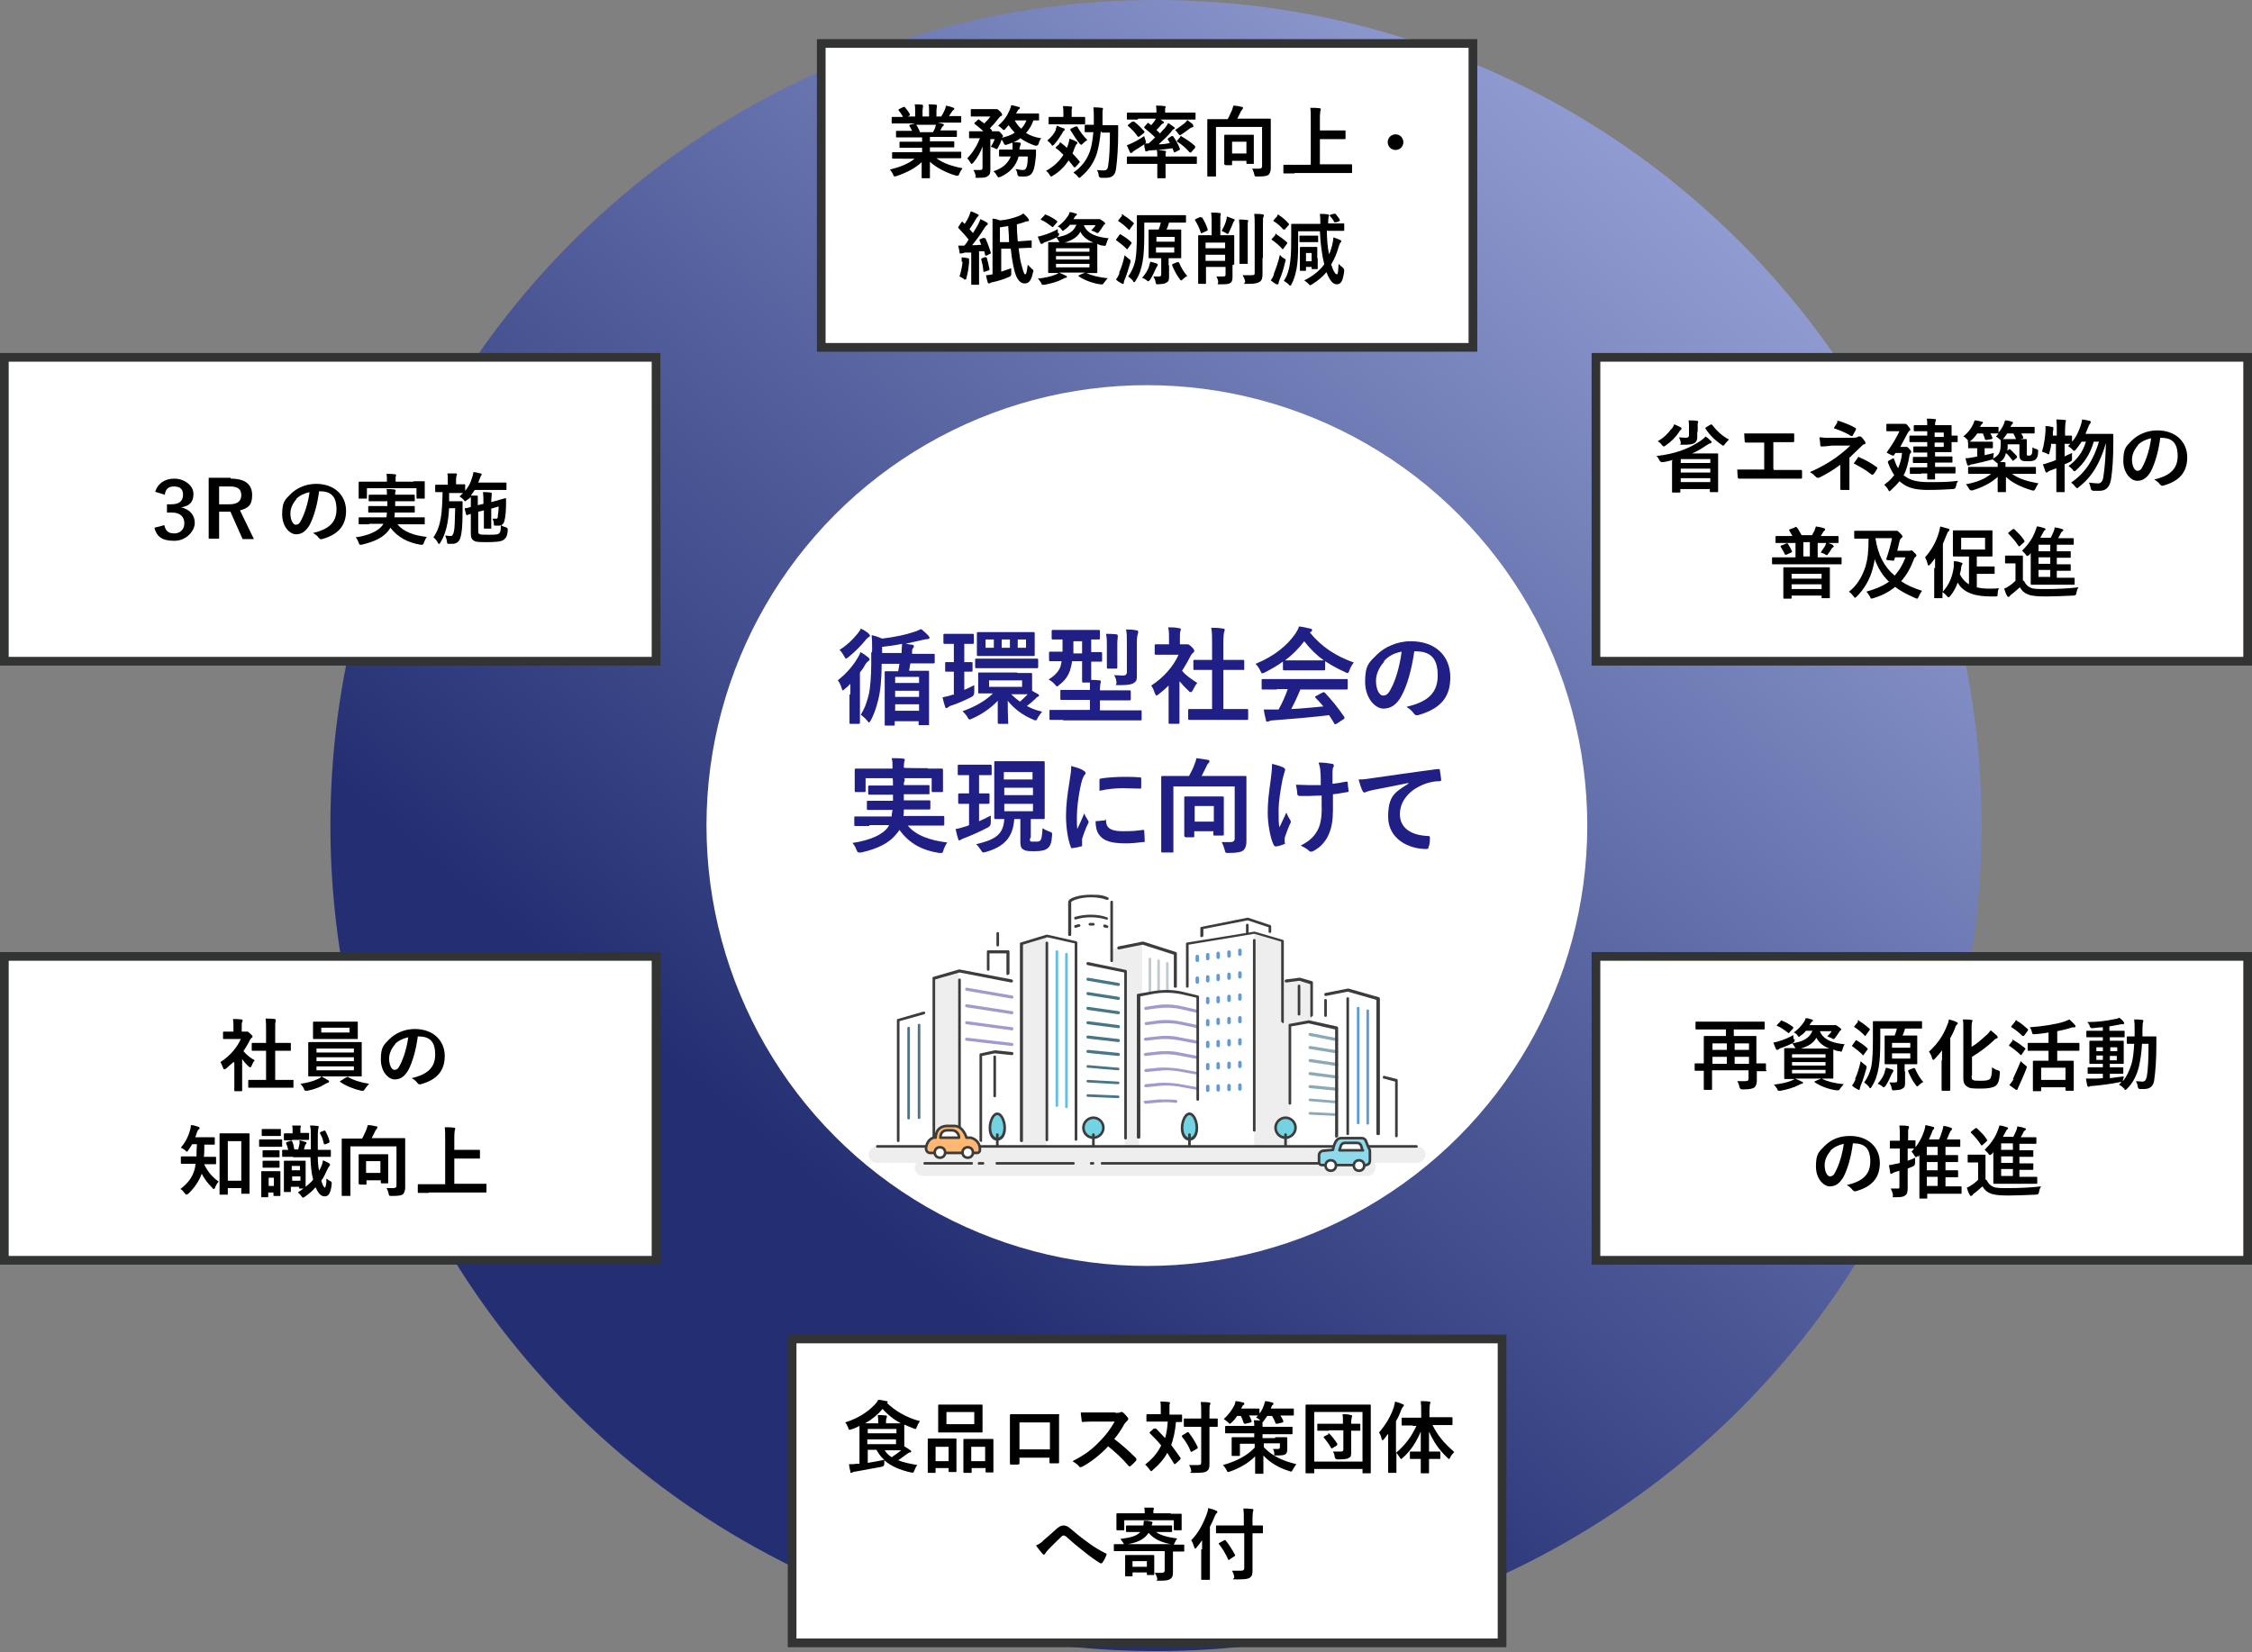 <?xml version="1.0" encoding="UTF-8"?>
<svg id="_レイヤー_1" data-name="レイヤー_1" xmlns="http://www.w3.org/2000/svg" version="1.1" xmlns:xlink="http://www.w3.org/1999/xlink" viewBox="0 0 518 380">
  <rect x="0" y="0" width="518" height="380" fill="#808080" stroke="none"/>
  <!-- Generator: Adobe Illustrator 29.4.0, SVG Export Plug-In . SVG Version: 2.1.0 Build 152)  -->
  <defs>
    <style>
      .st0 {
        fill: #1f1f85;
      }

      .st1 {
        fill: #477687;
      }

      .st2 {
        fill: url(#_名称未設定グラデーション_330);
      }

      .st3, .st4, .st5 {
        stroke: #3c3c3c;
        stroke-linecap: round;
        stroke-linejoin: round;
        stroke-width: .6px;
      }

      .st3, .st6 {
        fill: #fff;
      }

      .st4 {
        fill: #8ed9ec;
      }

      .st7 {
        fill: #3c3c3c;
      }

      .st8 {
        fill: #5e9ad6;
      }

      .st9 {
        fill: #8baab8;
      }

      .st10 {
        fill: #74d3e2;
      }

      .st11 {
        fill: #323333;
      }

      .st5 {
        fill: #ffb772;
      }

      .st12 {
        fill: #a09acf;
      }

      .st13 {
        fill: #eee;
      }

      .st14 {
        fill: #63bfdf;
      }

      .st15 {
        fill: #bfcbd2;
      }
    </style>
    <linearGradient id="_名称未設定グラデーション_330" data-name="名称未設定グラデーション 330" x1="388" y1="44.4" x2="143.8" y2="335.4" gradientUnits="userSpaceOnUse">
      <stop offset="0" stop-color="#909cd1"/>
      <stop offset=".8" stop-color="#232f72"/>
    </linearGradient>
  </defs>
  <circle class="st2" cx="265.9" cy="189.9" r="189.9"/>
  <circle class="st6" cx="263.8" cy="189.9" r="101.3"/>
  <g>
    <rect class="st6" x="188.9" y="10" width="149.9" height="69.9"/>
    <path class="st11" d="M339.8,80.9h-151.9V9h151.9v71.9ZM189.9,78.9h147.9V11h-147.9v67.9Z"/>
  </g>
  <g>
    <path d="M207.7,36.5c-1.6,0-2.2,0-2.3,0-.2,0-.2,0-.2-.2v-1.1c0-.2,0-.2.2-.2s.6,0,2.3,0h4.4v-1h-2.5c-1.7,0-2.4,0-2.5,0-.2,0-.2,0-.2-.2v-1c0-.2,0-.2.2-.2s.7,0,2.5,0h2.5v-1h-3.4c-1.7,0-2.3,0-2.4,0-.2,0-.2,0-.2-.2v-1.1c0-.2,0-.2.2-.2s.7,0,2.4,0h1.1c-.2-.4-.4-.8-.6-1.1,0-.2-.1-.2.1-.3l1.2-.3h-2.9c-1.6,0-2.2,0-2.3,0-.2,0-.2,0-.2-.2v-1.1c0-.2,0-.2.2-.2s.6,0,2.3,0h.1c-.3-.6-.6-1-1-1.5-.1-.1,0-.2.1-.3l1-.5c.2,0,.2,0,.3,0,.4.5.9,1.1,1.2,1.7,0,.2,0,.2-.1.3l-.4.2h1.7v-1.2c0-.6,0-1.1-.1-1.6.6,0,1.3,0,1.7.1.1,0,.2,0,.2.2s0,.2,0,.3c0,.1-.1.4-.1,1v1.2h1.5v-1.2c0-.6,0-1.1-.1-1.6.5,0,1.2,0,1.7.1.2,0,.2,0,.2.2s0,.2,0,.3c0,.1-.1.4-.1,1v1.2h1.1c.3-.5.6-1,.8-1.5.1-.3.2-.5.3-1,.6.1,1.3.3,1.7.5.2,0,.2.1.2.2,0,.1,0,.2-.2.3-.1.1-.2.2-.3.3-.2.4-.5.7-.7,1.1h.3c1.6,0,2.2,0,2.3,0,.2,0,.2,0,.2.2v1.1c0,.2,0,.2-.2.2s-.6,0-2.3,0h-3.1c.5,0,.9.2,1.4.3.1,0,.2.1.2.2s0,.2-.2.3c0,0-.2.3-.3.4l-.3.6h1.2c1.7,0,2.3,0,2.4,0,.2,0,.2,0,.2.2v1.1c0,.2,0,.2-.2.2s-.7,0-2.4,0h-3.6v1h2.9c1.8,0,2.4,0,2.5,0,.2,0,.2,0,.2.2v1c0,.2,0,.2-.2.2s-.7,0-2.5,0h-2.9v1h4.7c1.6,0,2.2,0,2.3,0,.2,0,.2,0,.2.2v1.1c0,.2,0,.2-.2.2s-.6,0-2.3,0h-3.2c1.5,1.1,3.4,1.8,6,2.3-.2.3-.5.7-.7,1.2-.1.3-.2.5-.4.5s-.2,0-.4,0c-2.4-.7-4.6-1.9-6-3.2,0,2.1,0,3.3,0,3.6s0,.2-.2.2h-1.5c-.2,0-.2,0-.2-.2,0-.3,0-1.3,0-3.5-1.5,1.4-3.4,2.4-5.8,3.2-.2,0-.3.1-.4.1-.2,0-.2-.1-.4-.5-.2-.5-.5-.8-.7-1.1,2.4-.6,4.2-1.3,5.7-2.5h-2.9ZM214.6,30.4c.2-.3.3-.6.5-1,0-.2.1-.4.2-.7h-4.6c0,0,0,0,.1.1.3.4.6,1,.8,1.6h3Z"/>
    <path d="M234.3,36c-.6,2.2-2,3.7-4.2,4.7-.2,0-.3.1-.4.1-.1,0-.2-.1-.4-.4-.2-.4-.5-.8-.8-1,1.9-.6,3.3-1.7,4-3.4h-.3c-1.6,0-2.1,0-2.2,0-.2,0-.2,0-.2-.2v-1.2c0-.2,0-.2.2-.2s.6,0,2.2,0h.7c0-.2,0-.4,0-.7,0-.3,0-.6,0-.9-.4.2-.9.3-1.4.5-.4.1-.4,0-.6-.3-.1-.3-.3-.6-.5-.9-.2.6-.4,1.1-.8,1.8-.2.3-.2.4-.3.4s-.2,0-.3-.1c-.4-.2-.8-.4-1.1-.4.4-.7.7-1.2.9-1.8h-1v4.7c0,.8,0,1.5,0,2.3s-.1,1.2-.6,1.5c-.3.3-.8.4-2.1.4s-.5,0-.7-.6c-.1-.4-.3-.9-.5-1.2.6,0,1,0,1.5,0s.6-.1.6-.5v-3.2c0-.6,0-1.1,0-1.7-.4,1.2-1.1,2.5-2.1,3.7-.2.2-.3.3-.4.3s-.2-.1-.3-.3c-.2-.4-.5-.7-.7-1,1.2-1.2,2.3-3,2.9-4.6h-.2c-1.5,0-2,0-2.1,0-.2,0-.2,0-.2-.2v-1.2c0-.2,0-.2.2-.2s.6,0,2.1,0h1c-.6-.6-1.3-1.1-2-1.7,0,0-.1-.1-.1-.1,0,0,0,0,.1-.2l.7-.6c.2-.2.2-.2.4,0l1.1.8c.5-.5,1-1,1.4-1.6h-2.3c-1.4,0-1.9,0-2,0-.2,0-.2,0-.2-.2v-1.3c0-.2,0-.2.2-.2s.6,0,2,0h3.1c.2,0,.3,0,.4,0,0,0,.2,0,.3,0,.1,0,.3.1.7.5.4.4.5.6.5.8s-.1.3-.3.3c-.2.1-.3.3-.5.5-.6.8-1.2,1.5-2,2.3.1.1.3.3.4.4.1.1.1.2,0,.3h-.1c0,0,1.1,0,1.1,0,.2,0,.2,0,.3,0,0,0,.1,0,.2,0s.3,0,.6.4c.4.4.5.6.5.7s0,.2-.2.3c0,0,0,0-.1.1,1.2-.3,2.2-.6,3-1.2-.5-.5-1-1.1-1.4-1.7l-.8.9c-.1.2-.2.2-.3.2s-.2,0-.3-.2c-.3-.3-.7-.6-1-.8,1.3-1.1,2.1-2.3,2.6-3.5.2-.4.3-.8.4-1.2.5,0,1.2.3,1.7.4.2,0,.3.1.3.2s0,.2-.2.3c-.1,0-.3.3-.4.5s-.2.4-.3.5h3.1c1.4,0,1.9,0,2,0,.2,0,.2,0,.2.2v1.2c0,.2,0,.2-.2.2s-.4,0-1.1,0c-.4,1.2-1,2.1-1.7,2.9,1,.6,2.1,1,3.5,1.2-.3.4-.5.8-.6,1.3q-.2.5-.8.4c-1.2-.4-2.4-1-3.4-1.7-.5.4-1,.7-1.6.9.5,0,.9,0,1.4.1.2,0,.3.1.3.2s0,.2-.1.4c0,.1-.1.3-.2.7v.3c0,0,1.3,0,1.3,0,1.6,0,2.2,0,2.3,0,.2,0,.2,0,.2.2v1.1c-.2,1.8-.3,2.9-.7,3.7-.3.7-.8,1.2-2,1.2s-.6,0-1,0q-.5,0-.6-.6c0-.4-.2-.8-.4-1.1.5,0,1,.2,1.5.2s.7,0,.9-.4c.3-.4.4-1.4.4-2.7h-2.3ZM233.4,27.7c.4.7.9,1.4,1.5,1.9.5-.5.9-1.2,1.2-1.9h-2.7Z"/>
    <path d="M243.7,32.9c.2-.2.2-.2.4,0,.4.3.9.7,1.3,1.1l.2-.5c.2-.5.3-1,.4-1.6.5.2,1.2.4,1.6.7.2,0,.2.2.2.3s0,.2-.2.3c-.2.2-.2.4-.4.8-.2.4-.3.9-.5,1.3.6.6,1.1,1.2,1.6,1.8.1.1.1.2,0,.3l-.9,1c0,0-.1.1-.2.1s-.1,0-.2-.1c-.4-.5-.8-1-1.2-1.5-.9,1.4-2.1,2.6-3.6,3.5-.2.1-.3.2-.4.2s-.2-.1-.4-.4c-.2-.4-.5-.7-.8-.9,1.8-1,3.1-2.2,4-3.7-.6-.6-1.1-1.1-1.7-1.5-.1-.1-.1-.2,0-.3l.8-.7ZM242.8,29.8c.1-.2.2-.5.3-.9.4.2,1.2.5,1.5.6.2,0,.3.2.3.3s0,.2-.2.3c-.1,0-.3.4-.4.6-.5.8-1,1.6-1.8,2.5-.2.2-.3.3-.4.3s-.2-.1-.3-.3c-.3-.4-.7-.7-.9-.9,1-.8,1.6-1.6,2-2.5ZM243.6,28.6c-1.6,0-2.1,0-2.2,0-.2,0-.2,0-.2-.2v-1.3c0-.2,0-.2.2-.2s.6,0,2.2,0h1v-.6c0-.8,0-1.3-.1-1.9.7,0,1.2,0,1.8.1.2,0,.3,0,.3.2,0,.1,0,.3-.1.4,0,.2,0,.5,0,1.2v.6h.7c1.6,0,2.1,0,2.2,0,.2,0,.2,0,.2.2v1.3c0,.2,0,.2-.2.2s-.6,0-2.2,0h-3.5ZM247.5,29.1c.2,0,.2,0,.3,0,.5,1,1.3,2.1,2.3,3.1-.3.2-.7.5-1,.8-.2.2-.3.3-.4.3s-.2-.1-.4-.3c-.8-1-1.5-2.1-2.1-3.1,0-.2,0-.2.1-.3l1.1-.5ZM253.2,30.2c-.2,2-.5,3.7-.9,5.1-.7,2.1-1.8,3.8-3.6,5.3-.2.2-.3.3-.4.3s-.2,0-.4-.3c-.3-.4-.7-.7-1-.9,1.8-1.2,3.1-2.9,3.8-4.9.4-1.1.6-2.6.8-4.4-1.3,0-1.7,0-1.8,0-.2,0-.2,0-.2-.2v-1.3c0-.2,0-.2.2-.2s.5,0,1.9,0c0-.5,0-1,0-1.5,0-1.1,0-1.7-.1-2.5.7,0,1.2,0,1.9.1.2,0,.3.1.3.2s0,.3-.1.5c0,.2,0,.7,0,1.8s0,1,0,1.5h1.3c1.5,0,1.9,0,2.1,0,.2,0,.2,0,.2.2,0,.6,0,1.2,0,1.7,0,3.1-.2,6.1-.5,8.2-.2,1.4-.9,2-2.3,2s-.7,0-1.1,0q-.5,0-.6-.6c0-.5-.2-.9-.4-1.2.6.1,1.3.1,1.7.1s.8-.2.9-1.1c.3-1.7.4-4.6.4-7.6h-1.8Z"/>
    <path d="M261.7,27.5c-1.6,0-2.2,0-2.3,0-.2,0-.2,0-.2-.2v-1.2c0-.2,0-.2.2-.2s.7,0,2.3,0h4.3c0-.7,0-1.2-.1-1.6.7,0,1.3,0,1.9.1.2,0,.3,0,.3.2s0,.2-.1.3c0,.2,0,.4,0,1h4.5c1.6,0,2.2,0,2.3,0,.2,0,.2,0,.2.2v1.2c0,.2,0,.2-.2.2s-.6,0-2.3,0h-5.6c.2.1.4.2.6.4.2.1.2.2.2.3s0,.1-.2.2c-.1,0-.2.1-.4.3-.3.4-.7.8-1.1,1.2.3.3.6.5.8.8.4-.5.8-.9,1.2-1.3.3-.4.5-.7.7-1.1.4.2,1,.7,1.3.9.2.1.2.2.2.3s-.1.2-.2.2c-.2,0-.3.2-.6.6-.8,1-1.9,2-2.9,2.9.8,0,1.7-.1,2.6-.3-.2-.3-.3-.6-.5-.8,0-.1,0-.2.1-.3l.8-.5c.2,0,.2,0,.3,0,.6.8,1.2,1.9,1.6,2.9,0,.2,0,.2-.1.3l-1,.5c-.2.1-.3,0-.3-.1l-.3-.8c-1.3.2-2.4.3-3.5.4.6,0,1.2.1,1.7.2.2,0,.3,0,.3.2s0,.2-.1.3c0,.2,0,.4,0,.8h4.8c1.6,0,2.1,0,2.2,0,.2,0,.2,0,.2.2v1.3c0,.2,0,.2-.2.2s-.6,0-2.2,0h-4.8v1.2c0,1.2,0,1.8,0,1.9,0,.2,0,.2-.2.2h-1.5c-.2,0-.2,0-.2-.2s0-.7,0-1.9v-1.2h-4.6c-1.6,0-2.1,0-2.2,0-.2,0-.2,0-.2-.2v-1.3c0-.2,0-.2.2-.2s.6,0,2.2,0h4.6c0-.7,0-1-.1-1.5-.5,0-1.1.1-1.6.1-.3,0-.5.1-.6.2,0,0-.2,0-.3,0s-.2,0-.2-.3c-.1-.4-.2-.8-.2-1.3-.7.5-1.4.9-2.2,1.4-.2.1-.4.3-.5.4,0,0-.2.2-.3.2s-.2,0-.3-.2c-.2-.5-.5-1.1-.7-1.6.4-.1.8-.3,1.2-.5.9-.4,1.9-1,2.8-1.6,0,.3.2.6.3,1,0,.2.1.3.1.4s0,.2-.3.3c.3,0,.6,0,.9,0,.5-.4,1-.9,1.5-1.4-.7-.7-1.5-1.4-2.4-2.1,0,0-.1-.1-.1-.1,0,0,0,0,0-.2l.7-.8c.2-.2.2-.2.4,0l.5.4c.3-.3.5-.6.8-1,0-.1.2-.3.3-.5h-4.1ZM260.6,28c.2-.1.2-.1.3,0,.8.6,1.6,1.4,2.3,2.2.1.1.1.2-.1.4l-1,.8c-.2.1-.3.1-.4,0-.7-1-1.4-1.7-2.2-2.4-.1-.1-.1-.2,0-.3l.9-.7ZM274.4,28.8c.1.1.1.2.1.3s-.1.2-.3.2c-.2,0-.4.2-.6.3-.5.4-1.2.9-1.8,1.3-.2.1-.3.2-.4.2s-.2-.1-.4-.4c-.2-.3-.5-.6-.7-.8.8-.5,1.4-1,2.1-1.5.2-.2.5-.4.7-.8.5.4.8.6,1.3,1ZM271.5,31.4c.1-.2.2-.2.3,0,1.2.7,2.1,1.3,3.1,2.2,0,0,0,.1,0,.2s0,.1,0,.2l-.9,1c0,.1-.2.1-.2.1s-.1,0-.2-.1c-.9-1-1.7-1.7-2.8-2.4,0,0-.1,0-.1-.1s0-.1.1-.2l.7-.8Z"/>
    <path d="M292.3,35.6c0,1.6,0,2.5,0,3.1s-.2,1.2-.5,1.5c-.4.3-1,.4-2.6.4-.6,0-.6,0-.7-.5-.1-.5-.3-1-.5-1.3.6,0,1,0,1.5,0s.8-.1.8-.6v-9h-10.6v8.6c0,1.7,0,2.5,0,2.6,0,.2,0,.2-.2.2h-1.6c-.2,0-.2,0-.2-.2s0-1,0-2.9v-7c0-1.9,0-2.8,0-2.9,0-.2,0-.2.2-.2s.7,0,2.4,0h2.1c.4-.7.7-1.5,1-2.1.1-.3.2-.6.3-1,.7,0,1.5.2,2,.3.2,0,.2.1.2.2s0,.2-.1.3c-.1.1-.2.3-.3.4-.3.6-.6,1.2-.9,1.8h5.1c1.7,0,2.3,0,2.4,0,.2,0,.2,0,.2.2s0,1.1,0,3v4.9ZM281.8,37.9c-.2,0-.2,0-.2-.2s0-.6,0-3v-1.5c0-1.4,0-1.9,0-2,0-.2,0-.2.2-.2s.6,0,1.9,0h2.6c1.4,0,1.8,0,1.9,0,.2,0,.2,0,.2.2s0,.6,0,1.7v1.7c0,2.4,0,2.8,0,2.9,0,.2,0,.2-.2.2h-1.3c-.2,0-.2,0-.2-.2v-.5h-3.3v.8c0,.2,0,.2-.2.2h-1.3ZM283.4,35.3h3.3v-2.7h-3.3v2.7Z"/>
    <path d="M297.7,39.9c-1.6,0-2.2,0-2.3,0-.2,0-.2,0-.2-.2v-1.6c0-.2,0-.2.2-.2s.7,0,2.3,0h3.8v-10.1c0-1.5,0-2.2-.1-3,.7,0,1.5,0,2.1.1.2,0,.3.1.3.2s0,.3-.1.4c0,.2-.1.6-.1,1.7v2.8h3.5c1.6,0,2.1,0,2.2,0,.2,0,.2,0,.2.2v1.6c0,.2,0,.2-.2.2s-.6,0-2.2,0h-3.5v5.8h4.9c1.6,0,2.2,0,2.3,0,.2,0,.2,0,.2.2v1.6c0,.2,0,.2-.2.2s-.7,0-2.3,0h-10.7Z"/>
    <path d="M322.8,32.7c0,1-.8,1.8-1.8,1.8s-1.8-.8-1.8-1.8.8-1.8,1.8-1.8,1.8.8,1.8,1.8Z"/>
    <path d="M221.2,60.2c0-.3,0-.6,0-1,.4,0,1.1.1,1.4.2.2,0,.3.1.3.2s0,.2,0,.3c0,0,0,.3,0,.6-.1,1.1-.3,2.4-.6,3.4,0,.3-.1.4-.3.4s-.2,0-.4-.2c-.3-.2-.6-.4-.9-.5.4-1.2.6-2.3.7-3.4ZM226.4,54.8c.2-.1.2,0,.3.1.5,1.1.9,2.2,1.2,3.2,0,.2,0,.2-.2.3l-.8.4c-.2,0-.3,0-.3-.1l-.2-.9h-1.2v5.1c0,1.7,0,2.3,0,2.4,0,.2,0,.2-.2.2h-1.4c-.2,0-.2,0-.2-.2s0-.7,0-2.4v-4.8h-1.5c-.3.1-.6.2-.7.2,0,0-.1,0-.3,0s-.2-.1-.2-.3c0-.4-.2-.9-.3-1.5.5,0,1,0,1.4,0,.4-.4.7-.9,1-1.4-.7-.9-1.5-1.7-2.3-2.6-.2-.1-.1-.2,0-.4l.6-.9c0-.1.1-.2.2-.2s0,0,.2.1c.1.2.3.3.4.4.4-.6.7-1.1,1-1.8.2-.5.3-.8.4-1.1.5.2,1.1.4,1.6.7.2,0,.2.2.2.3s0,.2-.2.2c-.1.1-.2.2-.3.4-.6,1-1,1.7-1.6,2.5l.8.9c.4-.6.8-1.3,1.2-2,.2-.4.4-.8.5-1.2.6.3,1.1.5,1.5.8.2,0,.2.2.2.3s0,.2-.2.3c-.2.1-.3.3-.6.7-.9,1.5-1.9,2.8-2.8,3.9.7,0,1.3,0,2.1-.1-.1-.3-.3-.7-.4-1,0-.2,0-.2.2-.3l.7-.3ZM226.7,59.2c.2,0,.3,0,.3.2.2.7.4,1.5.6,2.5,0,.2,0,.2-.2.3l-.9.3c-.3.1-.3,0-.3-.1-.1-1.2-.3-2-.5-2.7,0-.2,0-.2.2-.3l.8-.3ZM230,62.6c.9-.3,1.7-.6,2.6-.9,0,.4,0,.8,0,1.2s0,.6-.5.8c-1.1.5-2.4.9-3.7,1.2-.3,0-.6.2-.6.2-.1,0-.2.1-.3.1s-.2,0-.3-.2c-.1-.5-.3-1-.4-1.7.5,0,.9-.1,1.5-.2v-10.1c0-1.2,0-1.8,0-2.7.6,0,1.2.2,1.7.4,1.5-.1,3-.5,4.3-1,.5-.2.7-.3,1.1-.6.4.4.9.8,1.2,1.3,0,.1.1.2.1.3s-.1.2-.3.2c-.2,0-.5,0-.8.2-.6.2-1.2.4-1.7.5,0,1.4.1,2.7.2,3.9h.3c1.7-.1,2.4-.2,2.7-.2.2,0,.2,0,.2.2v1.3c0,.2,0,.2-.1.2-.2,0-1,0-2.7.1h-.2c.2,1.7.4,2.9.6,3.6.4,1.4.6,2.4.9,2.4.3,0,.4-.7.6-2.2.2.2.7.7,1,1,.3.2.4.3.2.8-.4,1.8-.9,2.5-1.9,2.5s-1.9-.9-2.4-3.1c-.3-1.2-.6-2.8-.8-4.9h-2.2v5.3ZM232.1,55.6c0-1.1-.1-2.3-.2-3.6-.7.1-1.3.2-1.9.3v3.4h2.1Z"/>
    <path d="M249.9,62.8c1.2.6,2.9,1,4.9,1.2-.3.3-.6.7-.9,1.1-.2.3-.3.3-.4.3s-.2,0-.4,0c-1.6-.2-3.6-.9-4.9-1.8-.2-.1-.2-.2,0-.3l1.4-.6h-6c.6.3,1,.4,1.5.7.2,0,.3.1.3.3s-.1.2-.3.2c-.2,0-.4.2-.7.3-1.1.6-2.6,1-4.1,1.3-.1,0-.3,0-.4,0-.2,0-.3,0-.4-.4-.3-.4-.5-.8-.8-1,1.6-.2,3.1-.5,4-.9.3-.1.5-.2.8-.4-1.5,0-2.1,0-2.2,0-.2,0-.2,0-.2-.2s0-.6,0-1.8v-3.1c0-1.2,0-1.7,0-1.8,0-.2,0-.2.2-.2s.7,0,2.4,0c0,0-.1-.2-.2-.3-.2-.3-.4-.7-.6-.8,2.6-.4,4-1.2,4.7-2.9h-1.5c-.3.4-.7.8-1.2,1.1-.2.2-.3.3-.4.3s-.2-.1-.4-.4c-.2-.3-.5-.5-.8-.6,1-.7,1.8-1.6,2.4-2.5.1-.2.3-.5.3-.8.6,0,1,.2,1.4.3.2,0,.3.1.3.2s0,.2-.2.3c-.1,0-.2.2-.4.5l-.2.3h5.3c.2,0,.4,0,.4,0,0,0,.2,0,.3,0s.2,0,.7.4c.5.3.6.5.6.6s0,.2-.1.2c-.1,0-.2.1-.3.3-.3.5-.6.9-.9,1.3-.2.3-.3.4-.4.4s-.3,0-.5-.2c-.4-.2-.8-.3-1-.4.4-.4.8-.8,1-1.2h-2.7c.8,2.1,3.3,2.8,5.7,3-.2.3-.4.8-.5,1.2-.2.6-.2.6-.7.5-.5,0-1-.2-1.4-.4,0,.2,0,.7,0,1.6v3.1c0,1.2,0,1.7,0,1.8,0,.2,0,.2-.2.2s-.7,0-2.4,0h.1ZM243.6,53.6q.1.6-.4.9c-.9.5-1.9.9-2.8,1.2-.2,0-.4.2-.5.3,0,0-.2.1-.3.1s-.2,0-.3-.2c-.2-.4-.4-1-.6-1.5.4,0,.9-.2,1.3-.3,1-.3,2.3-.8,3.3-1.4,0,.3,0,.7.1,1ZM240.2,49.5c.2-.2.2-.2.4-.1.8.3,1.7.8,2.5,1.4,0,0,.1.1.1.2s0,0-.1.2l-.8.9c-.2.2-.2.2-.4,0-.8-.6-1.6-1.2-2.4-1.5,0,0-.1,0-.1-.1s0-.1.1-.2l.8-.8ZM242.9,57.1v.8h7.7v-.8h-7.7ZM250.6,59.7v-.8h-7.7v.8h7.7ZM250.6,60.7h-7.7v.8h7.7v-.8ZM249.7,55.8c.9,0,1.4,0,1.8,0-1.3-.5-2.4-1.3-3-2.5-.6,1.2-1.9,2-3.6,2.5h4.8Z"/>
    <path d="M257.5,54c.1-.1.2-.2.4,0,.8.5,1.6,1,2.3,1.7,0,0,.1.1.1.2s0,.1-.1.2l-.8,1.1c-.1.2-.2.2-.3,0-.7-.7-1.5-1.3-2.3-1.9,0,0-.1,0-.1-.1s0-.1.1-.2l.7-1ZM257.4,62.8c.6-1.4.9-2.4,1.3-4.1.2.2.6.6.9.8.5.3.5.4.4.9-.4,1.4-.8,2.7-1.3,3.9-.1.3-.2.5-.2.7,0,.1,0,.3-.2.3s-.2,0-.3-.1c-.4-.2-.9-.5-1.3-.9.3-.4.6-.9.8-1.4ZM258,49.4c.1-.2.2-.2.3,0,.8.5,1.6,1.1,2.4,1.8,0,0,.1.1.1.2s0,.1-.1.2l-.8,1.1c0,.1-.1.2-.2.2s0,0-.1-.1c-.7-.7-1.5-1.4-2.3-1.9,0,0-.1,0-.1-.1s0-.1.1-.2l.8-1ZM268.9,61.1c0,.8,0,1.6,0,2.4s0,1.2-.6,1.5c-.4.3-.8.3-1.8.4-.6,0-.6,0-.7-.5,0-.4-.3-.9-.5-1.3.5,0,.8,0,1.2,0,.5,0,.6-.1.6-.6v-3.6h-.6c-1.5,0-2,0-2.1,0-.2,0-.2,0-.2-.2s0-.6,0-1.7v-2.8c0-1.1,0-1.6,0-1.7,0-.2,0-.2.2-.2s.6,0,2.1,0c.2-.5.4-1,.5-1.6h-3.8v2.8c0,2.7-.1,4.7-.4,6.3-.3,1.6-.7,2.9-1.6,4.3-.1.2-.2.3-.3.3s-.2,0-.3-.3c-.3-.4-.7-.7-1.1-1,.8-1.1,1.4-2.4,1.7-4,.2-1.3.3-3.2.3-5.6s0-4.2,0-4.3c0-.2,0-.2.2-.2s.7,0,2.5,0h5.9c1.8,0,2.4,0,2.5,0,.2,0,.2,0,.2.2v1.3c0,.2,0,.2-.2.2s-.7,0-2.5,0h-1.2c-.2.6-.3,1.1-.6,1.6h1.1c1.5,0,2,0,2.1,0,.2,0,.2,0,.2.2s0,.6,0,1.7v2.8c0,1.1,0,1.6,0,1.7,0,.2,0,.2-.2.2s-.6,0-2.1,0h-.6v1.6ZM264.3,61.2c.1-.3.2-.6.3-1,.5.1,1.1.3,1.4.4.2,0,.3.2.3.3s0,.2-.1.3c0,0-.2.3-.3.5-.4.9-.8,1.8-1.4,2.7-.2.2-.3.3-.4.3s-.2,0-.3-.2c-.4-.3-.8-.5-1.1-.6.8-.9,1.3-1.7,1.6-2.6ZM266,54.5v1.1h4.2v-1.1h-4.2ZM270.1,56.9h-4.2v1.2h4.2v-1.2ZM270.9,60.3c.2,0,.2,0,.3.1.5,1.2,1.1,2.2,1.9,3.1-.3.1-.7.4-1,.7-.2.2-.3.3-.4.3s-.2-.1-.4-.4c-.7-.9-1.2-1.9-1.7-3.1,0-.2,0-.2.2-.3l1-.4Z"/>
    <path d="M276.2,50c.2,0,.2,0,.3,0,.5.8,1,1.8,1.3,2.8,0,.2,0,.2-.2.3l-1.1.5c-.2.1-.3,0-.3-.1-.3-1-.8-2-1.3-2.8-.1-.2,0-.2.1-.3l1.1-.5ZM283.5,61c0,.9,0,1.9,0,2.5s0,1.2-.4,1.5c-.3.3-.8.4-2.2.4s-.6,0-.7-.6c0-.5-.3-.9-.4-1.2.5,0,1,0,1.5,0s.6-.1.6-.5v-1.7h-4.5v1.4c0,1.5,0,2.2,0,2.3,0,.2,0,.2-.2.2h-1.4c-.2,0-.2,0-.2-.2s0-.8,0-2.4v-6c0-1.6,0-2.3,0-2.4,0-.2,0-.2.2-.2s.6,0,2.2,0h.7v-2.6c0-1,0-1.7-.1-2.6.7,0,1.3,0,1.9.1.2,0,.3,0,.3.2,0,.2,0,.3-.1.5,0,.2,0,.7,0,1.8v2.6h.8c1.5,0,2.1,0,2.2,0,.2,0,.2,0,.2.2s0,.9,0,2.5v4ZM277.3,55.8v1.3h4.5v-1.3h-4.5ZM281.8,60v-1.4h-4.5v1.4h4.5ZM282.1,50.6c0-.2.1-.5.1-.8.5.2,1.2.4,1.6.6.1,0,.2.1.2.2s0,.1-.1.2-.1.2-.2.3c-.3.8-.6,1.5-1,2.3-.1.3-.2.4-.3.4s-.2,0-.4-.2c-.3-.2-.7-.3-1-.5.5-.9.9-1.7,1.1-2.6ZM285.1,53.2c0-1.2,0-1.8-.1-2.7.6,0,1.2,0,1.8.1.2,0,.3,0,.3.2s0,.3-.1.4c0,.3,0,.6,0,1.9v5c0,1.5,0,2.3,0,2.4,0,.2,0,.2-.2.2h-1.5c-.2,0-.2,0-.2-.2s0-.8,0-2.4v-5ZM290.4,59.4c0,1.3,0,2.7,0,3.6s-.1,1.4-.6,1.8c-.5.3-1,.5-2.7.5s-.6,0-.7-.6c-.1-.5-.3-1-.6-1.4.7,0,1.2,0,2,0s.8-.1.8-.7v-10.8c0-1.2,0-1.7-.1-2.6.7,0,1.3,0,1.9.1.2,0,.3.1.3.2,0,.2,0,.3-.1.4-.1.2-.1.6-.1,1.8v7.6Z"/>
    <path d="M293,63c.5-1.3,1-2.6,1.4-4.4.2.3.5.6.9.8.5.3.5.3.3.9-.3,1.4-.8,2.9-1.3,4.1-.1.3-.2.5-.2.7,0,.1,0,.3-.2.3s-.2,0-.3,0c-.4-.2-.9-.6-1.3-.9.3-.4.5-.8.7-1.3ZM293.3,53.9c.1-.2.2-.2.3,0,.8.5,1.6,1.1,2.4,1.8,0,0,.1.1.1.2s0,.1-.1.2l-.8,1.1c-.1.2-.2.2-.3,0-.7-.8-1.6-1.5-2.3-2,0,0-.1,0-.1-.1s0-.1.1-.2l.8-.9ZM293.8,49.5c.2-.2.2-.2.4,0,.8.5,1.6,1.2,2.2,1.9,0,0,.1.1.1.2s0,.1-.1.2l-.8.9c0,.1-.1.1-.2.1s0,0-.2,0c-.7-.8-1.4-1.4-2.2-1.9,0,0-.1,0-.1-.1s0-.1.1-.2l.8-.9ZM305.2,53c0,2.1.2,4,.5,5.5.3-.6.5-1.3.7-2,.1-.5.3-1.3.3-1.9.5.2,1,.3,1.5.6.2,0,.3.1.3.3s0,.2-.2.3c-.1.2-.2.4-.4,1-.4,1.5-1,2.9-1.7,4,.5,1.7,1,2.3,1.3,2.3s.3-.9.4-2.4c.3.3.6.6.9.8q.4.3.4.8c-.3,2.4-.8,3.1-1.7,3.1s-1.6-.8-2.4-2.8c-.9,1.1-2,2-3.3,2.8-.2.1-.3.2-.4.2s-.2,0-.4-.3c-.3-.3-.7-.6-1-.8,2-1,3.5-2.2,4.6-3.7-.5-2-.9-4.8-1-7.6h-5v1.2c0,2.6,0,4.6-.2,6.3-.2,1.7-.6,3.3-1.3,4.6-.1.3-.2.4-.3.4s-.2,0-.4-.3c-.3-.3-.8-.6-1.1-.8.8-1.1,1.3-2.8,1.5-4.7.2-1.6.2-3.3.2-5.5s0-2.6,0-2.7c0-.2,0-.2.2-.2s.7,0,2.5,0h4c0-1,0-1.5-.1-2.3.6,0,1.2,0,1.8.1.2,0,.3.1.3.2s0,.2-.1.4c0,.2-.1.4-.1,1.2v.3h1c1.8,0,2.4,0,2.5,0,.2,0,.2,0,.2.2v1.3c0,.2,0,.2-.2.2s-.7,0-2.5,0h-1ZM301.6,54.2c1,0,1.3,0,1.4,0,.2,0,.2,0,.2.2v1.1c0,.2,0,.2-.2.2s-.4,0-1.4,0h-1.1c-1,0-1.3,0-1.4,0-.2,0-.2,0-.2-.2v-1.1c0-.2,0-.2.2-.2s.4,0,1.4,0h1.1ZM303.1,59.4c0,1.9,0,2.2,0,2.3,0,.2,0,.2-.2.2h-1c-.2,0-.2,0-.2-.2v-.3h-1.3v.7c0,.2,0,.2-.2.2h-1c-.2,0-.2,0-.2-.2s0-.5,0-2.5v-1.1c0-1,0-1.4,0-1.5,0-.2,0-.2.2-.2s.4,0,1.2,0h1.2c.8,0,1.1,0,1.2,0,.2,0,.2,0,.2.2s0,.5,0,1.2v1.2ZM300.4,58.2v1.9h1.3v-1.9h-1.3ZM307.3,51.1c-.2,0-.3.1-.4,0-.2-.5-.6-1-1-1.4-.1-.1,0-.2.1-.3l.7-.2c.2,0,.3-.1.5,0,.3.4.7.8,1,1.4,0,.2,0,.2-.2.3l-.8.3Z"/>
  </g>
  <g>
    <rect class="st6" x="367.1" y="219.9" width="149.9" height="69.9"/>
    <path class="st11" d="M518,290.9h-151.9v-71.9h151.9v71.9ZM368.1,288.9h147.9v-67.9h-147.9v67.9Z"/>
  </g>
  <g>
    <path d="M406.3,246.2c0,.2,0,.2-.2.2s-.6,0-2,0c0,1.1,0,1.8,0,2.3s-.2,1.1-.5,1.4c-.4.3-1,.5-2.8.5q-.6,0-.7-.6c-.1-.5-.3-1-.5-1.3.5,0,1,0,1.7,0s.9-.1.9-.6v-1.9h-8.4v1.8c0,1.6,0,2.4,0,2.5,0,.2,0,.2-.2.2h-1.5c-.2,0-.2,0-.2-.2s0-.9,0-2.6v-1.6c-1.3,0-1.9,0-1.9,0-.2,0-.2,0-.2-.2v-1.3c0-.2,0-.2.2-.2s.6,0,1.9,0v-3.4c0-1.7,0-2.6,0-2.7s0-.2.2-.2.7,0,2.5,0h2.4v-1.5h-4.5c-1.6,0-2.2,0-2.3,0-.2,0-.2,0-.2-.2v-1.4c0-.2,0-.2.2-.2s.7,0,2.3,0h10.9c1.6,0,2.2,0,2.3,0,.2,0,.2,0,.2.2v1.4c0,.2,0,.2-.2.2s-.7,0-2.3,0h-4.6v1.5h2.5c1.7,0,2.4,0,2.5,0,.2,0,.2,0,.2.2s0,1,0,2.8v3.3c1.4,0,1.9,0,2,0,.2,0,.2,0,.2.2v1.3ZM397.2,241.5v-1.5h-3.3v1.5h3.3ZM397.2,244.7v-1.6h-3.3v1.6h3.3ZM399,240v1.5h3.3v-1.5h-3.3ZM402.3,244.7v-1.6h-3.3v1.6h3.3Z"/>
    <path d="M419.2,248.2c1.2.6,2.9,1,4.9,1.2-.3.3-.6.7-.9,1.1-.2.3-.3.3-.4.3s-.2,0-.4,0c-1.6-.2-3.6-.9-4.9-1.8-.2-.1-.2-.2,0-.3l1.4-.6h-6c.6.3,1,.4,1.5.7.2,0,.3.1.3.3s-.1.2-.3.2c-.2,0-.4.2-.7.3-1.1.6-2.6,1-4.1,1.3-.1,0-.3,0-.4,0-.2,0-.3,0-.4-.4-.3-.4-.5-.8-.8-1,1.6-.2,3.1-.5,4-.9.3-.1.5-.2.8-.4-1.5,0-2.1,0-2.2,0-.2,0-.2,0-.2-.2s0-.6,0-1.8v-3.1c0-1.2,0-1.7,0-1.8,0-.2,0-.2.2-.2s.7,0,2.4,0c0,0-.1-.2-.2-.3-.2-.3-.4-.7-.6-.8,2.6-.4,4-1.2,4.7-2.9h-1.5c-.3.4-.7.8-1.2,1.1-.2.2-.3.3-.4.3s-.2-.1-.4-.4c-.2-.3-.5-.5-.8-.6,1-.7,1.8-1.6,2.4-2.5.1-.2.3-.5.3-.8.6,0,1,.2,1.4.3.2,0,.3.1.3.2s0,.2-.2.3c-.1,0-.2.2-.4.5l-.2.3h5.3c.2,0,.4,0,.4,0,0,0,.2,0,.3,0s.2,0,.7.4c.5.3.6.5.6.6s0,.2-.1.2c-.1,0-.2.1-.3.3-.3.5-.6.9-.9,1.3-.2.3-.3.4-.4.4s-.3,0-.5-.2c-.4-.2-.8-.3-1-.4.4-.4.8-.8,1-1.2h-2.7c.8,2.1,3.3,2.8,5.7,3-.2.3-.4.8-.5,1.2-.2.6-.2.6-.7.4-.5,0-1-.2-1.4-.4,0,.2,0,.7,0,1.6v3.1c0,1.2,0,1.7,0,1.8,0,.2,0,.2-.2.2s-.7,0-2.4,0h.1ZM412.8,239q.1.6-.4.9c-.9.5-1.9.9-2.8,1.2-.2,0-.4.2-.5.3,0,0-.2.1-.3.1s-.2,0-.3-.2c-.2-.4-.4-1-.6-1.5.4,0,.9-.2,1.3-.3,1-.3,2.3-.8,3.3-1.4,0,.3,0,.7.1,1ZM409.5,234.9c.2-.2.2-.2.4-.1.8.3,1.7.8,2.5,1.4,0,0,.1.1.1.2s0,0-.1.2l-.8.9c-.2.2-.2.2-.4,0-.8-.6-1.6-1.2-2.4-1.5,0,0-.1,0-.1-.1s0-.1.1-.2l.8-.8ZM412.2,242.5v.8h7.7v-.8h-7.7ZM419.9,245.1v-.8h-7.7v.8h7.7ZM419.9,246.1h-7.7v.8h7.7v-.8ZM419,241.2c.9,0,1.4,0,1.8,0-1.3-.5-2.4-1.3-3-2.5-.6,1.2-1.9,2-3.6,2.5h4.8Z"/>
    <path d="M426.8,239.4c.1-.1.2-.2.4,0,.8.5,1.6,1,2.3,1.7,0,0,.1.1.1.2s0,.1-.1.2l-.8,1.1c-.1.2-.2.2-.3,0-.7-.7-1.5-1.3-2.3-1.9,0,0-.1,0-.1-.1s0-.1.1-.2l.7-1ZM426.7,248.2c.6-1.4.9-2.4,1.3-4.1.2.2.6.6.9.8.5.3.5.4.4.9-.4,1.4-.8,2.7-1.3,3.9-.1.3-.2.5-.2.7,0,.1,0,.3-.2.3s-.2,0-.3-.1c-.4-.2-.9-.5-1.3-.9.3-.4.6-.9.8-1.4ZM427.3,234.8c.1-.2.2-.2.3,0,.8.5,1.6,1.1,2.4,1.8,0,0,.1.1.1.2s0,.1-.1.2l-.8,1.1c0,.1-.1.2-.2.2s0,0-.1-.1c-.7-.7-1.5-1.4-2.3-1.9,0,0-.1,0-.1-.1s0-.1.1-.2l.8-1ZM438.2,246.5c0,.8,0,1.6,0,2.4s0,1.2-.6,1.5c-.4.3-.8.3-1.8.4-.6,0-.6,0-.7-.5,0-.4-.3-.9-.5-1.3.5,0,.8,0,1.2,0,.5,0,.6-.1.6-.6v-3.6h-.6c-1.5,0-2,0-2.1,0-.2,0-.2,0-.2-.2s0-.6,0-1.7v-2.8c0-1.1,0-1.6,0-1.7,0-.2,0-.2.2-.2s.6,0,2.1,0c.2-.5.4-1,.5-1.6h-3.8v2.8c0,2.7-.1,4.7-.4,6.3-.3,1.6-.7,2.9-1.6,4.3-.1.2-.2.3-.3.3s-.2,0-.3-.3c-.3-.4-.7-.7-1.1-1,.8-1.1,1.4-2.4,1.7-4,.2-1.3.3-3.2.3-5.6s0-4.2,0-4.3c0-.2,0-.2.2-.2s.7,0,2.5,0h5.9c1.8,0,2.4,0,2.5,0,.2,0,.2,0,.2.2v1.3c0,.2,0,.2-.2.2s-.7,0-2.5,0h-1.2c-.2.6-.3,1.1-.6,1.6h1.1c1.5,0,2,0,2.1,0,.2,0,.2,0,.2.2s0,.6,0,1.7v2.8c0,1.1,0,1.6,0,1.7,0,.2,0,.2-.2.2s-.6,0-2.1,0h-.6v1.6ZM433.5,246.6c.1-.3.2-.6.3-1,.5.1,1.1.3,1.4.4.2,0,.3.2.3.3s0,.2-.1.3c0,0-.2.3-.3.5-.4.9-.8,1.8-1.4,2.7-.2.2-.3.3-.4.3s-.2,0-.3-.2c-.4-.3-.8-.5-1.1-.6.8-.9,1.3-1.7,1.6-2.6ZM435.2,239.9v1.1h4.2v-1.1h-4.2ZM439.4,242.3h-4.2v1.2h4.2v-1.2ZM440.2,245.7c.2,0,.2,0,.3.1.5,1.2,1.1,2.2,1.9,3.1-.3.1-.7.4-1,.7-.2.2-.3.3-.4.3s-.2-.1-.4-.4c-.7-.9-1.2-1.9-1.7-3.1,0-.2,0-.2.2-.3l1-.4Z"/>
    <path d="M446.7,243.9c0-.7,0-1.5,0-2.3-.5.7-1.1,1.3-1.6,1.9-.2.2-.3.3-.4.3s-.2-.1-.3-.4c-.1-.5-.4-1.1-.7-1.5,1.9-1.7,3.3-3.7,4.2-6.1.2-.4.3-.8.4-1.3.7.2,1.2.3,1.7.6.2,0,.3.1.3.3s0,.2-.2.3c-.1.1-.3.3-.4.8-.3.8-.7,1.6-1.1,2.3v9.2c0,1.7,0,2.6,0,2.7,0,.2,0,.2-.2.2h-1.6c-.2,0-.2,0-.2-.2s0-1,0-2.7v-4.1ZM453.5,247.5c0,.6.1.9.5,1,.3.1.8.1,1.8.1s1.5-.1,1.9-.4c.3-.3.5-1,.5-2.7.4.3.9.6,1.4.7.4.2.4.2.4.6-.1,1.8-.4,2.5-1,3-.6.4-1.7.6-3.3.6s-2.6,0-3.1-.4c-.6-.3-1-.8-1-2v-11.4c0-1,0-1.5-.1-2.1.7,0,1.3,0,1.9.1.2,0,.3,0,.3.2s0,.2-.1.3c0,.2-.1.4-.1,1.2v4.5c1.2-.7,2.2-1.6,3.3-2.6.4-.3.8-.8,1.1-1.2.5.4,1,.8,1.4,1.2.1.1.2.2.2.4s-.1.2-.3.3c-.2,0-.5.3-.9.7-1.3,1.2-2.9,2.4-4.7,3.5v4.3Z"/>
    <path d="M462.8,239.3c.1-.2.2-.2.4,0,.9.5,1.7,1.1,2.6,1.8,0,0,.1.1.1.1,0,0,0,.1-.1.2l-.8,1.2c0,0,0,.1-.1.1s0,0-.2-.1c-.8-.8-1.6-1.4-2.5-2,0,0-.1,0-.1-.1,0,0,0-.1.1-.2l.8-1ZM463,248.2c.5-1,1.1-2.4,1.8-4.1.3.3.6.6,1,.9.3.2.4.3.4.4s0,.2-.1.4c-.5,1.4-1.2,2.8-1.7,4-.1.3-.3.5-.3.7,0,.1-.1.2-.2.2s-.2,0-.3-.1c-.4-.3-.9-.6-1.4-1,.4-.5.6-.8,1-1.4ZM463.6,234.8c.1-.2.2-.2.3,0,.9.5,1.7,1.2,2.5,1.9,0,0,.1.1.1.2s0,.1-.1.2l-.8,1.1c0,.1-.1.1-.2.1,0,0,0,0-.2,0-.8-.8-1.7-1.5-2.5-2,0,0-.1,0-.1-.1,0,0,0-.1.1-.2l.8-1ZM469.1,241.7c-1.8,0-2.4,0-2.5,0-.2,0-.2,0-.2-.2v-1.4c0-.2,0-.2.2-.2s.7,0,2.5,0h2.1v-2.4c-1,.2-2.1.3-3.1.4-.6,0-.6,0-.7-.4-.1-.5-.3-.9-.5-1.2,2.9-.2,6.1-.7,7.9-1.3.5-.2.8-.3,1.2-.5.4.4.9.8,1.2,1.2.1.1.2.2.2.4s0,.2-.3.2c-.2,0-.5,0-1,.2-.9.3-1.9.5-2.9.7v2.7h2.4c1.8,0,2.4,0,2.5,0,.2,0,.2,0,.2.2v1.4c0,.2,0,.2-.2.2s-.7,0-2.5,0h-2.4v2.3h1.3c1.7,0,2.2,0,2.3,0,.2,0,.2,0,.2.2s0,.6,0,1.8v1.6c0,2.5,0,2.9,0,3.1,0,.2,0,.2-.2.2h-1.5c-.2,0-.2,0-.2-.2v-.6h-5.6v.7c0,.2,0,.2-.2.2h-1.5c-.2,0-.2,0-.2-.2s0-.6,0-3.1v-1.4c0-1.4,0-1.9,0-2.1,0-.2,0-.2.2-.2s.7,0,2.3,0h1.1v-2.3h-2.1ZM469.5,248.4h5.6v-2.8h-5.6v2.8Z"/>
    <path d="M485.4,248c1-.1,2-.3,3.1-.4,0,.3-.1.6-.2.8v.3c.9-1.1,1.5-2.4,2-4,.3-1,.5-2.6.6-4.6-1.1,0-1.5,0-1.5,0-.2,0-.2,0-.2-.2v-1.3c0-.2,0-.2.2-.2s.5,0,1.6,0c0-.5,0-.9,0-1.4,0-1.1,0-1.7-.1-2.5.6,0,1.2,0,1.8.1.2,0,.3,0,.3.2s0,.3-.1.4c0,.2-.1.7-.1,1.8s0,.9,0,1.4h1c1.4,0,1.9,0,2,0,.2,0,.2,0,.2.2,0,.6,0,1.1,0,1.7,0,3.5-.2,6.1-.5,8.2-.2,1.3-.9,2-2.3,2s-.7,0-1,0q-.4,0-.5-.6c0-.4-.2-.8-.4-1.2.6,0,1,.1,1.5.1s.8-.3,1-1.1c.3-1.7.4-4.2.4-7.6h-1.5c-.1,2.1-.4,3.9-.7,5.2-.5,2.1-1.4,3.8-2.7,5.1-.2.2-.3.3-.4.3s-.2,0-.3-.3c-.4-.4-.8-.7-1.2-.9.2-.2.4-.4.6-.6,0,0-.2,0-.3,0-1.9.4-4.2.7-6.3.9-.3,0-.6,0-.7.1-.1,0-.2.1-.3.1s-.2-.1-.3-.3c-.1-.5-.2-1-.3-1.6.7,0,1.2,0,1.9,0,.6,0,1.3,0,2-.1v-1h-1.1c-1.6,0-2.1,0-2.2,0-.2,0-.2,0-.2-.2v-1.1c0-.2,0-.2.2-.2s.6,0,2.2,0h1.1v-.8h-.7c-1.5,0-2.1,0-2.2,0-.2,0-.2,0-.2-.2s0-.5,0-1.5v-1.9c0-1,0-1.4,0-1.5,0-.2,0-.2.2-.2s.6,0,2.2,0h.7v-.8h-1.3c-1.6,0-2.2,0-2.3,0-.2,0-.2,0-.2-.2v-1.1c0-.2,0-.2.2-.2s.7,0,2.3,0h1.3v-.8c-.8,0-1.5.1-2.3.2-.5,0-.5,0-.7-.4-.1-.4-.3-.7-.6-1,2.6,0,4.5-.3,6.4-.7.4,0,.7-.2,1-.3.4.3.8.7,1,1,.1.1.1.2.1.3s-.1.2-.4.2-.5,0-.8.1c-.7.1-1.4.3-2.2.4v1h1c1.6,0,2.2,0,2.3,0,.2,0,.2,0,.2.2v1.1c0,.2,0,.2-.1.2s-.7,0-2.3,0h-1v.8h.8c1.5,0,2,0,2.2,0,.2,0,.2,0,.2.2s0,.5,0,1.5v1.9c0,1,0,1.4,0,1.5,0,.2,0,.2-.2.2s-.6,0-2.2,0h-.8v.8h.7c1.5,0,2.1,0,2.2,0,.2,0,.2,0,.2.2v1.1c0,.2,0,.2-.2.2s-.6,0-2.2,0h-.7v.9ZM483.7,241.8v-.9h-1.5v.9h1.5ZM483.7,243.8v-1h-1.5v1h1.5ZM485.4,240.9v.9h1.6v-.9h-1.6ZM486.9,242.9h-1.6v1h1.6v-1Z"/>
    <path d="M426.2,263c-.4,3.1-1.2,5.9-2.2,7.8-.8,1.3-1.7,2.1-3.1,2.1s-3.2-1.7-3.2-4.6.7-3.4,2-4.7c1.5-1.5,3.4-2.3,5.8-2.3,4.3,0,6.9,2.7,6.9,6.2s-1.9,5.5-5.5,6.5c-.4.1-.5,0-.8-.3-.2-.3-.6-.7-1.3-1.1,3-.7,5.4-2,5.4-5.4s-1.6-4.2-4-4.2h0ZM421.1,264.7c-.9,1-1.4,2.2-1.4,3.3,0,1.7.7,2.6,1.2,2.6s.9-.2,1.3-1.1c.8-1.5,1.6-4,1.9-6.4-1.3.3-2.3.8-3.1,1.6Z"/>
    <path d="M441.1,265.9c-.2.2-.3.3-.4.3s-.1-.1-.3-.3c-.2-.4-.4-.6-.7-1,.2-.2.4-.5.6-.7h0c-.1,0-.5,0-1.5,0v2.8c.6-.2,1.2-.4,1.7-.7,0,.3,0,.8,0,1.2q0,.6-.5.8l-1.2.5v.9c0,1.3,0,2.8,0,3.6s-.1,1.4-.6,1.7c-.4.3-.9.4-2.1.4s-.6,0-.7-.6c-.1-.6-.3-1-.5-1.4.5,0,1,0,1.5,0s.5,0,.5-.5v-3.6l-1,.3c-.3.1-.5.2-.6.3,0,0-.2.1-.3.1s-.2,0-.2-.2c-.1-.5-.2-1.1-.3-1.8.6,0,1-.2,1.7-.3.2,0,.5-.1.8-.2v-3.3h-.3c-1.3,0-1.7,0-1.8,0-.2,0-.2,0-.2-.2v-1.4c0-.2,0-.2.2-.2s.5,0,1.8,0h.3v-.9c0-1.2,0-1.7-.1-2.6.7,0,1.3,0,1.9.1.2,0,.3.1.3.2,0,.1,0,.3-.1.4-.1.2-.1.6-.1,1.8v.9c1,0,1.4,0,1.5,0,.2,0,.2,0,.2.2v1.4c.8-1,1.5-2.3,1.9-3.5.2-.5.3-1,.4-1.6.6.1,1.3.3,1.7.4.2,0,.3.1.3.3s0,.2-.2.3c-.1.1-.2.3-.4.9-.2.5-.4.9-.6,1.4h2.3c.3-.5.5-1.2.7-1.8.1-.4.3-.9.3-1.3.5,0,1.2.2,1.7.4.2,0,.3.2.3.3s0,.2-.2.3c-.1.1-.2.3-.4.7-.2.5-.4,1-.6,1.4h.8c1.5,0,2,0,2.1,0,.2,0,.2,0,.2.2v1.3c0,.2,0,.2-.2.2s-.6,0-2.1,0h-1.1v1.9h.6c1.5,0,2,0,2.1,0,.2,0,.2,0,.2.2v1.2c0,.2,0,.2-.2.2s-.6,0-2.1,0h-.6v1.9h.6c1.5,0,2,0,2.1,0,.2,0,.2,0,.2.2v1.2c0,.2,0,.2-.2.2s-.6,0-2.1,0h-.6v2.1h1.3c1.5,0,2.1,0,2.2,0,.2,0,.2,0,.2.2v1.3c0,.2,0,.2-.2.2s-.6,0-2.2,0h-5.5v.9c0,.2,0,.2-.2.2h-1.4c-.2,0-.2,0-.2-.2s0-.6,0-2.1v-7.7l-.3.4ZM445.7,265.7v-1.9h-2.5v1.9h2.5ZM445.7,269.2v-1.9h-2.5v1.9h2.5ZM445.7,272.8v-2.1h-2.5v2.1h2.5Z"/>
    <path d="M457,271.5c.4.8.8,1.2,1.5,1.5.6.3,1.8.3,3.3.3,2.3,0,5.2-.1,7.7-.4-.3.4-.4.8-.5,1.3q0,.6-.7.6c-2.3.1-4.4.2-6.3.2s-3.3-.1-4.2-.5c-.8-.3-1.3-.8-1.8-1.6-.6.5-1.2,1.1-1.9,1.6-.2.1-.3.3-.4.4,0,.1-.2.2-.3.2s-.2,0-.3-.2c-.3-.5-.5-1-.7-1.7.5-.2.7-.3,1.1-.6.5-.3,1.1-.8,1.5-1.2v-4h-.9c-1,0-1.2,0-1.3,0-.2,0-.2,0-.2-.2v-1.4c0-.2,0-.2.2-.2s.3,0,1.3,0h1.1c1,0,1.2,0,1.3,0,.2,0,.2,0,.2.2s0,.6,0,1.7v3.8ZM454.3,259.6c0,0,.1-.1.2-.1s0,0,.2,0c.8.8,1.7,1.6,2.3,2.6.1.2.1.2,0,.4l-1,.9c0,0-.2.1-.2.1s0,0-.1-.1c-.7-1.1-1.5-2-2.3-2.8-.1-.1-.1-.2,0-.3l1-.8ZM458.1,265.4c-.2.2-.3.3-.4.3s-.2-.1-.4-.4c-.3-.3-.5-.6-.8-.8,1.4-1.4,2.4-2.8,3-4.4.2-.5.3-.8.4-1.2.5,0,1.2.2,1.7.4.2,0,.3.1.3.2s0,.2-.2.3c-.2.1-.2.3-.4.6l-.6,1.1h2.4c.3-.6.5-1,.7-1.5.1-.3.2-.6.2-.9.7.1,1.2.2,1.7.4.1,0,.3.1.3.2s0,.2-.2.3c-.1.1-.3.2-.4.5-.2.4-.4.8-.6,1.1h1.2c1.6,0,2.1,0,2.2,0,.2,0,.2,0,.2.2v1.1c0,.2,0,.2-.2.2s-.6,0-2.2,0h-1.5v1.5h.8c1.6,0,2.1,0,2.2,0,.2,0,.2,0,.2.2v1.1c0,.2,0,.2-.2.2s-.6,0-2.2,0h-.8v1.5h.8c1.6,0,2.1,0,2.2,0,.2,0,.2,0,.2.2v1.1c0,.2,0,.2-.2.2s-.6,0-2.2,0h-.8v1.6h1.5c1.7,0,2.3,0,2.4,0,.2,0,.2,0,.2.2v1.2c0,.2,0,.2-.2.2s-.7,0-2.4,0h-4.9c-1.7,0-2.3,0-2.4,0-.2,0-.2,0-.2-.2s0-.8,0-2.4v-4.7l-.5.7ZM463,264.5v-1.5h-2.7v1.5h2.7ZM463,267.5v-1.5h-2.7v1.5h2.7ZM463,270.5v-1.6h-2.7v1.6h2.7Z"/>
  </g>
  <g>
    <rect class="st6" x="367.1" y="82.2" width="149.9" height="69.9"/>
    <path class="st11" d="M518,153.1h-151.9v-71.9h151.9v71.9ZM368.1,151.1h147.9v-67.9h-147.9v67.9Z"/>
  </g>
  <g>
    <path d="M384.8,105.8c-.7.2-1.5.4-2.3.5q-.5.1-.8-.4c-.2-.4-.4-.8-.7-1,4.5-.5,7.7-1.8,10.3-3.6.4-.3.8-.6,1-.9.5.3.9.7,1.2,1,.2.1.2.2.2.3s-.1.2-.3.3c-.3,0-.6.3-1,.5-1,.7-2,1.3-3.2,1.8h3.3c1.6,0,2.4,0,2.5,0,.2,0,.2,0,.2.2s0,.7,0,2.8v2c0,3,0,3.5,0,3.7,0,.2,0,.2-.2.2h-1.5c-.2,0-.2,0-.2-.2v-.5h-6.8v.6c0,.2,0,.2-.2.2h-1.5c-.2,0-.2,0-.2-.2s0-.8,0-3.7v-3.4ZM384.5,98.7c.3-.4.5-.8.6-1.1.5.2,1.1.5,1.5.7.1,0,.2.2.2.3s-.1.2-.2.3c-.1,0-.3.3-.4.5-.8,1.2-1.8,2.2-3.1,3.1-.2.1-.3.2-.4.2s-.2-.1-.4-.3c-.3-.4-.6-.7-1-.9,1.4-.8,2.4-1.8,3.1-2.8ZM390.4,99.3c0,.4,0,.9,0,1.3,0,.6-.2,1-.6,1.3-.5.3-1.1.4-2.5.4s-.6,0-.7-.5c0-.4-.3-.9-.4-1.2.6,0,1.1.1,1.6.1s.7-.2.7-.6v-1.7c0-.6,0-1.2-.1-1.7.6,0,1.3,0,1.9.1.2,0,.3.1.3.2,0,.2,0,.3-.1.4,0,.1,0,.4,0,.8v1.2ZM386.6,105.6v.9h6.8v-.9h-6.8ZM393.4,108.7v-.9h-6.8v.9h6.8ZM393.4,110.9v-.9h-6.8v.9h6.8ZM393.4,97.7c.2-.1.3-.1.4,0,1,1.3,2.3,2.6,3.9,3.4-.3.3-.6.6-.9,1-.2.3-.3.4-.4.4s-.2,0-.4-.2c-1.5-1-2.8-2.3-3.7-3.7-.1-.2,0-.2.1-.3l1-.6Z"/>
    <path d="M408,108.1h2.6c1.2,0,2.4,0,3.6,0,.2,0,.3,0,.3.3,0,.5,0,1,0,1.4,0,.2,0,.3-.3.3-.9,0-2.5,0-3.6,0h-7.2c-.7,0-1.9,0-3.3,0-.3,0-.3,0-.4-.4,0-.4-.1-1-.1-1.7,1.3,0,2.7,0,3.8,0h2.4v-6.2h-1.4c-1.3,0-2,0-2.8,0-.2,0-.3-.1-.3-.4,0-.4-.1-1.1-.1-1.7.9,0,1.6,0,3.1,0h5.1c1.1,0,2.1,0,3.1,0,.2,0,.2,0,.2.3,0,.4,0,1,0,1.4,0,.2,0,.3-.3.3-1.2,0-2.1,0-3.1,0h-1.4v6.1Z"/>
    <path d="M425.4,109.3c0,1.6,0,2.8,0,3.2s-.1.2-.3.2c-.5,0-1.1,0-1.5,0-.2,0-.3,0-.3-.3,0-.5,0-1.7,0-3.2v-2.3c-1.6,1.2-2.9,2-4.9,3-.1,0-.2,0-.3,0s-.2,0-.4-.2c-.4-.4-.8-.8-1.4-1.1,2.5-1.1,4.2-2.1,5.8-3.2,1.5-1.1,2.6-2,3.5-2.9h-4.2c-1,.1-1.6.2-2.4.2-.2,0-.3-.1-.3-.3,0-.4-.1-1.1-.2-1.8.8,0,1.5.2,2.5.1h5.2c.7,0,1-.1,1.3-.3.1,0,.2,0,.3,0,.1,0,.2,0,.3.1.3.2.7.8.9,1.1,0,.1.1.2.1.3,0,.1,0,.3-.3.3-.2,0-.4.2-.6.4-.9.9-1.9,1.8-2.8,2.7v3.8ZM422.5,97c.1-.2.2-.2.4-.2,1.3.4,3,1.1,3.8,1.6.1,0,.2.1.2.2s0,.1,0,.2c-.2.4-.4.8-.7,1.3,0,.1-.1.2-.2.2s-.1,0-.2,0c-.9-.6-2.5-1.3-4-1.8.4-.6.7-1.2.9-1.4ZM427.3,105.2c.1-.2.2-.1.4,0,1.2.5,2.7,1.3,3.9,2.2.1,0,.2.1.2.2s0,.1,0,.2c-.3.5-.5.9-.9,1.3,0,0-.1.1-.2.1s-.1,0-.3-.1c-1.1-.9-2.3-1.6-4-2.5.4-.6.8-1.1,1-1.4Z"/>
    <path d="M438,109.4c1.2,1,2.8,1.5,5.6,1.5s4.5,0,6.8-.3c-.3.4-.4.8-.5,1.3q-.1.6-.7.6c-1.8.1-3.3.2-5.7.2s-4.6-.3-6.2-1.7c-.1-.1-.3-.2-.4-.3-.5.7-1.2,1.3-1.9,2-.2.2-.3.3-.4.3s-.2-.1-.3-.4c-.3-.5-.6-.8-.9-1.1,1-.7,1.7-1.4,2.3-2.2-.5-.8-1-1.7-1.4-2.8-.1-.3-.1-.3.1-.5l.9-.5c.3-.2.3,0,.4.2.3.8.5,1.4.9,2,.4-1,.8-2.1.9-3.5h-1.5l-.3.4c0,.1-.1.2-.2.2s-.3,0-.8-.3c-.5-.3-.7-.3-.7-.4s0-.1.1-.2c1.2-1.7,2.1-3.2,2.8-4.7h-1.2c-1.2,0-1.5,0-1.6,0-.2,0-.2,0-.2-.2v-1.3c0-.2,0-.2.2-.2s.5,0,1.6,0h2c.2,0,.3,0,.4,0,0,0,.1,0,.2,0,.1,0,.2,0,.6.5.3.4.5.6.5.8s0,.2-.2.3c-.2.1-.3.4-.5.7-.4.8-1,1.8-1.6,3h.9c.2,0,.3,0,.4,0,.1,0,.1,0,.2,0,.1,0,.3.1.6.5.4.4.4.5.4.6s0,.2-.2.4c-.1.1-.2.3-.2.6-.3,1.8-.7,3.3-1.4,4.6h0ZM441.9,109c-1.7,0-2.3,0-2.4,0-.2,0-.2,0-.2-.2v-1.1c0-.2,0-.2.2-.2s.7,0,2.4,0h1.4v-1h-.8c-1.6,0-2.2,0-2.3,0-.2,0-.2,0-.2-.2v-1c0-.2,0-.2.2-.2s.7,0,2.3,0h.8v-1h-1c-1.4,0-1.9,0-2,0-.2,0-.2,0-.2-.2v-1c0-.2,0-.2.2-.2s.6,0,2,0h1v-1h-1.6c-1.7,0-2.2,0-2.3,0-.2,0-.2,0-.2-.2v-1.1c0-.2,0-.2.2-.2s.7,0,2.3,0h1.6v-1h-.7c-1.6,0-2.1,0-2.2,0-.2,0-.2,0-.2-.2v-1c0-.2,0-.2.2-.2s.6,0,2.2,0h.7c0-.6,0-1-.1-1.5.7,0,1.2,0,1.8.1.2,0,.3,0,.3.2s0,.2-.1.3c0,.1-.1.3-.1.9h1c1.7,0,2.4,0,2.6,0,.2,0,.2,0,.2.2s0,.6,0,1.8v.4c.6,0,1.1,0,1.2,0,.2,0,.2,0,.2.2v1.1c0,.2,0,.2-.2.2s-.6,0-1.2,0v.4c0,1.1,0,1.7,0,1.7,0,.2,0,.2-.2.2s-.9,0-2.6,0h-1v1h1.5c1.6,0,2.2,0,2.3,0,.2,0,.2,0,.2.2v1c0,.2,0,.2-.2.2s-.7,0-2.3,0h-1.5v1h2.1c1.7,0,2.3,0,2.4,0,.2,0,.2,0,.2.2v1.1c0,.2,0,.2-.2.2s-.7,0-2.4,0h-2.1c0,.8,0,1.2,0,1.2,0,.2,0,.2-.2.2h-1.4c-.2,0-.2,0-.2-.2s0-.4,0-1.2h-1.4ZM445,99.5v1h2.1v-1h-2.1ZM447.1,101.8h-2.1v1h2.1v-1Z"/>
    <path d="M452.6,101.6c0-.2,0-.2.2-.2,0,0-.2-.1-.3-.3-.3-.3-.6-.6-.9-.7,1.1-.9,1.8-1.8,2.3-2.9.1-.3.2-.5.3-.8.6,0,1.2.2,1.6.3.2,0,.3,0,.3.2s0,.2-.2.3c0,0-.2.2-.3.4,0,.1-.1.2-.2.3h2c1.5,0,2,0,2.1,0,.2,0,.2,0,.2.2v1.1c.5-.6.9-1.2,1.2-1.9.1-.3.2-.5.3-.9.6,0,1,.1,1.5.3.2,0,.3,0,.3.2s0,.2-.1.3c-.1.1-.2.2-.3.4l-.2.3h2.8c1.8,0,2.5,0,2.6,0,.2,0,.2,0,.2.2v1.1c0,.2,0,.2-.2.2s-.8,0-2.6,0h-.3c.2.3.4.6.5.9,0,.2,0,.2-.2.3l-1.1.2c-.3,0-.3,0-.4-.1-.1-.4-.4-.9-.6-1.3h-1.4c-.3.4-.6.9-1,1.3-.2.2-.3.3-.4.3s-.2-.1-.4-.3c-.3-.3-.5-.4-.8-.6.2-.2.4-.4.6-.7h0c-.1,0-.6,0-1.9,0,.2.3.4.7.5,1,0,.2,0,.2-.2.3l-1.1.2c-.3,0-.3,0-.4-.1-.1-.4-.3-.9-.5-1.4h-1.3c-.4.6-.8,1.1-1.4,1.6-.2.2-.3.3-.4.3.2,0,.6,0,1.6,0h1.9c1.2,0,1.6,0,1.7,0,.2,0,.2,0,.2.2v1.1c0,.2,0,.2-.2.2s-.5,0-1.7,0h0v1.6c.6-.1,1.3-.3,2.1-.5,0,.3-.1.6-.1.9q0,.6-.6.7c-1.5.4-2.8.7-4.2,1-.3,0-.5.1-.6.2-.1,0-.2.1-.3.1s-.2,0-.3-.2c-.2-.5-.3-1-.4-1.5.6,0,1.1-.1,1.7-.2l1-.2v-1.9h-.2c-1.2,0-1.6,0-1.7,0-.2,0-.2,0-.2-.2v-1.1ZM462,103.4c0,0,.1-.1.2-.1s0,0,.2.1c.5.4,1,1,1.5,1.5.1.2.1.2,0,.4l-.7.6c0,0-.1.1-.2.1s0,0-.1-.1c-.5-.6-.9-1.2-1.4-1.6,0,0-.1,0-.1-.1-.2.9-.6,1.6-1.4,2.1.3,0,.7,0,1,0,.2,0,.3.1.3.2s0,.2,0,.3c0,.1,0,.3,0,.6h4.5c1.6,0,2.2,0,2.3,0,.2,0,.2,0,.2.2v1.2c0,.2,0,.2-.2.2s-.7,0-2.3,0h-3c1.5,1.1,3.4,1.7,6.1,2.2-.3.3-.5.8-.7,1.2-.3.5-.3.5-.8.4-2.4-.7-4.5-1.7-6-3.1,0,1.8,0,3,0,3.3s0,.2-.2.2h-1.5c-.2,0-.2,0-.2-.2,0-.3,0-1.4,0-3.3-1.5,1.4-3.5,2.4-5.8,3.1q-.6.1-.8-.4c-.2-.4-.5-.8-.7-1,2.6-.5,4.3-1.2,5.8-2.4h-2.8c-1.6,0-2.2,0-2.3,0-.2,0-.2,0-.2-.2v-1.2c0-.2,0-.2.2-.2s.7,0,2.3,0h4.3c0-.3,0-.5,0-.8,0,0-.2-.1-.4-.3-.3-.3-.6-.5-.9-.7,1.6-.8,2-1.5,2-3.6s0-.6,0-.8c0-.2,0-.2.2-.2s.5,0,1.8,0h2c1.3,0,1.7,0,1.8,0,.2,0,.2,0,.2.2s0,.5,0,1.3v1.6c0,.4,0,.6,0,.6.1.1.2.1.5.1s.4,0,.6-.3c.1-.1.2-.5.2-1.6.3.2.5.3.9.4.5.2.4.2.4.6,0,.9-.2,1.5-.6,1.8-.3.3-.9.4-1.7.4s-1.1,0-1.5-.2c-.3-.2-.5-.5-.5-1.1v-2.6h-2.7c0,.6,0,1.1-.1,1.5,0,0,0,0,.1-.1l.7-.5Z"/>
    <path d="M471.8,102c0,.7-.2,1.5-.4,2.1,0,.3-.1.4-.2.4s-.2,0-.4-.2c-.3-.1-.8-.3-1.1-.4.5-1.7.7-3.3.8-4.7,0-.3,0-.7,0-1.2.5,0,1.1.1,1.5.2.2,0,.3.1.3.2s0,.2,0,.3c0,.1,0,.3-.1.6,0,.3,0,.6,0,.9h.9v-1c0-1.3,0-1.8-.1-2.7.7,0,1.2,0,1.9.1.2,0,.3,0,.3.2,0,.1,0,.2-.1.4,0,.2-.1.7-.1,2v1c1,0,1.3,0,1.4,0,.2,0,.2,0,.2.2v1.2c1-1.1,1.5-2.3,2-3.7.1-.5.3-.9.3-1.4.5,0,1.2.2,1.7.3.2,0,.3.1.3.3s0,.2-.2.4c-.1.1-.2.4-.4.8-.2.5-.4,1-.6,1.5h4.2c1.4,0,1.8,0,1.9,0,.2,0,.3,0,.3.2,0,.5,0,1,0,1.4,0,4.3-.2,6.6-.5,8.7-.3,1.9-1.1,2.8-2.7,2.8s-.8,0-1.3,0q-.6,0-.7-.6c-.1-.6-.3-1-.4-1.3.8.1,1.5.2,2.1.2s1.1-.5,1.2-1.5c.3-1.9.5-3.9.6-7.8-1.3,4.5-3.1,7.7-6.2,10.1-.2.2-.3.3-.4.3s-.2-.1-.4-.3c-.3-.4-.7-.8-1-1,3.4-2.3,5.2-5.4,6.4-9.4h-1.2c-.8,2.8-2.2,4.9-4,6.5-.2.2-.3.3-.4.3s-.2,0-.4-.3c-.3-.4-.7-.7-1-.9,1.9-1.4,3.3-3.2,4-5.6h-1c-.4.6-.8,1.2-1.3,1.8-.2.2-.3.3-.4.3s-.2,0-.4-.3c-.3-.3-.7-.6-1-.8l.5-.5c-.2,0-.6,0-1.3,0v2.9c.5-.3,1.1-.5,1.7-.8,0,.3,0,.8,0,1.2,0,.5,0,.6-.4.8-.4.2-.8.4-1.3.6v3c0,2.1,0,3.1,0,3.2,0,.2,0,.2-.2.2h-1.5c-.2,0-.2,0-.2-.2s0-1.1,0-3.1v-2.2c-.4.2-.8.3-1.3.5-.3.1-.5.2-.6.3s-.2.2-.3.2-.2,0-.3-.2c-.2-.5-.4-1.2-.6-1.7.6-.1,1.1-.3,1.7-.5.4-.1.9-.3,1.3-.5v-3.7h-1Z"/>
    <path d="M496.9,100.7c-.4,3.1-1.2,5.9-2.2,7.8-.8,1.3-1.7,2.1-3.1,2.1s-3.2-1.7-3.2-4.6.7-3.4,2-4.7,3.4-2.3,5.8-2.3c4.3,0,6.9,2.7,6.9,6.2s-1.9,5.5-5.5,6.5c-.4.1-.5,0-.8-.3-.2-.3-.6-.7-1.3-1.1,3-.7,5.4-2,5.4-5.4s-1.6-4.2-4-4.2h0ZM491.8,102.4c-.9,1-1.4,2.2-1.4,3.3,0,1.7.7,2.6,1.2,2.6s.9-.2,1.3-1.1c.8-1.5,1.6-4,1.9-6.4-1.3.3-2.3.8-3.1,1.6Z"/>
    <path d="M412.9,121.2c.2,0,.2,0,.4.1.4.5.8,1.3,1.1,1.8h2.4c.2-.4.4-.7.6-1.1,0-.2.2-.5.3-.9.6.1,1.3.2,1.8.4.2,0,.3.1.3.3s0,.2-.2.3c-.1.1-.2.2-.3.4l-.5.8h1.5c1.7,0,2.3,0,2.4,0,.2,0,.2,0,.2.2v1.2c0,.2,0,.2-.2.2s-.7,0-2.4,0h-2.2v3.3h3.1c1.6,0,2.1,0,2.2,0,.2,0,.2,0,.2.2v1.2c0,.2,0,.2-.2.2s-.6,0-2.2,0h-11.2c-1.6,0-2.1,0-2.2,0-.2,0-.2,0-.2-.2v-1.2c0-.2,0-.2.2-.2s.6,0,2.2,0h3v-3.3h-2c-1.7,0-2.3,0-2.4,0-.2,0-.2,0-.2-.2v-1.2c0-.2,0-.2.2-.2s.7,0,2.4,0h1.3c-.2-.4-.5-.8-.7-1.2-.1-.2-.1-.2,0-.3l1.3-.5ZM410.8,125c.2,0,.3,0,.4,0,.4.6.7,1.2,1,1.8,0,.2,0,.2-.2.3l-1.1.5c-.2,0-.3,0-.3,0-.3-.6-.6-1.2-1-1.8-.1-.2,0-.2.1-.3l1-.4ZM410.4,137.7c-.2,0-.2,0-.2-.2s0-.6,0-3.2v-1.5c0-1.5,0-2,0-2.1,0-.2,0-.2.2-.2s.7,0,2.5,0h5.4c1.7,0,2.3,0,2.4,0,.2,0,.2,0,.2.2s0,.6,0,1.9v1.7c0,2.5,0,3,0,3.1,0,.2,0,.2-.2.2h-1.5c-.2,0-.2,0-.2-.2v-.4h-6.9v.5c0,.2,0,.2-.2.2h-1.5ZM412.1,133.1h6.9v-1.1h-6.9v1.1ZM419,135.5v-1.1h-6.9v1.1h6.9ZM416.3,128v-3.3h-1.5v3.3h1.5ZM421.6,125.5c.1,0,.2.1.2.2s0,.1-.2.2c0,0-.2.2-.3.3-.2.4-.4.7-.8,1.2-.1.2-.2.3-.3.3s-.2,0-.4-.2c-.3-.2-.7-.3-1-.4.4-.6.7-1.1,1-1.5.1-.3.2-.5.3-.8.6.1,1.2.4,1.6.6Z"/>
    <path d="M435.4,122.1c.4,0,.5,0,.6,0,0,0,.1,0,.3,0s.3.1.7.5c.4.4.6.6.6.8s0,.2-.2.3c-.1.1-.3.3-.4.5-.2.8-.4,1.6-.6,2.5h2.5c.2,0,.3,0,.4,0s.2-.1.3-.1c.1,0,.3,0,.7.5.5.4.5.6.5.7s0,.2-.2.3c-.2.1-.3.3-.4.6-.7,1.9-1.6,3.5-2.9,5,1.3.9,2.9,1.6,4.8,2.2-.3.4-.6.9-.8,1.4-.1.3-.2.4-.3.4s-.2,0-.4-.1c-1.8-.8-3.4-1.6-4.7-2.6-1.3,1.1-3,2-5,2.6-.2,0-.3.1-.4.1-.2,0-.2-.1-.4-.5-.3-.5-.6-.9-.8-1.1,2.1-.6,3.8-1.3,5.2-2.3-1.5-1.4-2.5-3.1-3.3-5.2-.1.9-.3,1.7-.5,2.4-.6,2.2-1.8,4.4-3.6,6.2-.2.2-.3.3-.4.3s-.2-.1-.4-.4c-.4-.5-.6-.7-1-1,1.9-1.5,3-3.4,3.8-5.8.5-1.7.7-3.4.7-6.4h-.7c-1.7,0-2.3,0-2.4,0-.2,0-.2,0-.2-.2v-1.4c0-.2,0-.2.2-.2s.7,0,2.4,0h6.5ZM431.4,123.9c.6,3.8,2,6.5,4.4,8.5,1.1-1.2,1.9-2.6,2.5-4.2h-2.4l-.2.6c0,.2-.1.2-1,.1-.8-.1-.9-.1-.8-.4.6-1.7,1-3.3,1.3-4.7h-3.8Z"/>
    <path d="M445.1,130.7c0-.7,0-1.5,0-2.3-.4.5-.7,1-1.2,1.5-.1.1-.2.2-.3.2s-.1-.1-.2-.3c-.1-.6-.4-1.2-.6-1.6,1.6-1.8,2.6-3.7,3.2-5.8.1-.4.2-.9.3-1.3.6.2,1.2.3,1.8.5.2,0,.3.1.3.3s0,.2-.2.3c-.1,0-.2.3-.4.7-.3.7-.6,1.5-.9,2.2v11c1.5-1.7,2.2-3.5,2.5-5.7,0-.4,0-.9,0-1.3.7,0,1.2.1,1.6.3.2,0,.4.1.4.2s0,.2-.1.3-.1.3-.2.6c0,.6-.2,1.1-.3,1.6.5,1,1.2,1.8,2.1,2.3v-6.4h-1.2c-1.6,0-2.2,0-2.3,0-.2,0-.2,0-.2-.2s0-.6,0-1.6v-2.4c0-1.1,0-1.5,0-1.6,0-.2,0-.2.2-.2s.7,0,2.3,0h4.1c1.7,0,2.2,0,2.3,0,.2,0,.2,0,.2.2s0,.6,0,1.6v2.4c0,1,0,1.5,0,1.6,0,.2,0,.2-.2.2s-.7,0-2.3,0h-1.1v2.3h2.1c1.3,0,1.7,0,1.8,0,.2,0,.2,0,.2.2v1.3c0,.2,0,.2-.2.2s-.5,0-1.8,0h-2.1v3.1c.8.2,1.7.3,2.8.3s1.5,0,2.3-.1c-.2.3-.3.9-.3,1.3,0,.6-.1.6-.6.6h-.9c-3.2,0-6.3-.6-7.7-3.2-.4,1.2-1,2.2-1.7,3.1-.2.2-.3.3-.4.3s-.2-.1-.4-.3c-.3-.4-.7-.7-1-.9,0,.7,0,1.1,0,1.2,0,.2,0,.2-.2.2h-1.5c-.2,0-.2,0-.2-.2s0-1,0-2.7v-4.1ZM456.6,123.7h-5.5v2.7h5.5v-2.7Z"/>
    <path d="M465.6,133.7c.4.8.8,1.2,1.5,1.5.6.3,1.8.3,3.3.3,2.3,0,5.2-.1,7.7-.4-.3.4-.4.8-.5,1.3q0,.6-.7.6c-2.3.1-4.4.2-6.3.2s-3.3-.1-4.2-.5c-.8-.3-1.3-.8-1.8-1.6-.6.5-1.2,1.1-1.9,1.6-.2.1-.3.3-.4.4,0,.1-.2.2-.3.2s-.2,0-.3-.2c-.3-.5-.5-1-.7-1.7.5-.2.7-.3,1.1-.6.5-.3,1.1-.8,1.5-1.2v-4h-.9c-1,0-1.2,0-1.3,0-.2,0-.2,0-.2-.2v-1.4c0-.2,0-.2.2-.2s.3,0,1.3,0h1.1c1,0,1.2,0,1.3,0,.2,0,.2,0,.2.2s0,.6,0,1.7v3.8ZM462.9,121.8c0,0,.1-.1.2-.1s0,0,.2,0c.8.8,1.7,1.6,2.3,2.6.1.2.1.2,0,.4l-1,.9c0,0-.2.1-.2.1s0,0-.1-.1c-.7-1.1-1.5-2-2.3-2.8-.1-.1-.1-.2,0-.3l1-.8ZM466.7,127.6c-.2.2-.3.3-.4.3s-.2-.1-.4-.4c-.3-.3-.5-.6-.8-.8,1.4-1.4,2.4-2.8,3-4.4.2-.5.3-.8.4-1.2.5,0,1.2.2,1.7.4.2,0,.3.1.3.2s0,.2-.2.3c-.2.1-.2.3-.4.6l-.6,1.1h2.4c.3-.6.5-1,.7-1.5.1-.3.2-.6.2-.9.7.1,1.2.2,1.7.4.1,0,.3.1.3.2s0,.2-.2.3c-.1.1-.3.2-.4.5-.2.4-.4.8-.6,1.1h1.2c1.6,0,2.1,0,2.2,0,.2,0,.2,0,.2.2v1.1c0,.2,0,.2-.2.2s-.6,0-2.2,0h-1.5v1.5h.8c1.6,0,2.1,0,2.2,0,.2,0,.2,0,.2.2v1.1c0,.2,0,.2-.2.2s-.6,0-2.2,0h-.8v1.5h.8c1.6,0,2.1,0,2.2,0,.2,0,.2,0,.2.2v1.1c0,.2,0,.2-.2.2s-.6,0-2.2,0h-.8v1.6h1.5c1.7,0,2.3,0,2.4,0,.2,0,.2,0,.2.2v1.2c0,.2,0,.2-.2.2s-.7,0-2.4,0h-4.9c-1.7,0-2.3,0-2.4,0-.2,0-.2,0-.2-.2s0-.8,0-2.4v-4.7l-.5.7ZM471.6,126.8v-1.5h-2.7v1.5h2.7ZM471.6,129.7v-1.5h-2.7v1.5h2.7ZM471.6,132.7v-1.6h-2.7v1.6h2.7Z"/>
  </g>
  <g>
    <rect class="st6" x="1" y="219.9" width="149.9" height="69.9"/>
    <path class="st11" d="M151.9,290.9H0v-71.9h151.9v71.9ZM2,288.9h147.9v-67.9H2v67.9Z"/>
  </g>
  <g>
    <path d="M53.7,244.3c-.6.5-1.1,1-1.7,1.5-.2.1-.3.2-.4.2s-.2-.1-.3-.4c-.2-.5-.4-1-.6-1.3,2.1-1.3,3.8-3.3,4.7-5.3h-2c-1.4,0-1.8,0-1.9,0-.2,0-.2,0-.2-.2v-1.3c0-.2,0-.2.2-.2s.5,0,1.9,0h.3v-.7c0-1,0-1.5-.1-2.2.7,0,1.2,0,1.9.1.2,0,.3.1.3.2,0,.2,0,.3-.1.4-.1.2-.1.5-.1,1.4v.8h.8c.2,0,.3,0,.3,0,0,0,.1,0,.2,0,.1,0,.3.1.7.5.3.3.5.5.5.6s0,.2-.2.3c-.2.2-.3.3-.4.5-.4.9-1,1.8-1.5,2.6.7.8,1.5,1.5,2.6,2.1-.3.3-.5.7-.7,1.2-.1.3-.2.4-.3.4s-.2,0-.4-.2c-.6-.5-1.1-1.1-1.5-1.7v5.1c0,1.3,0,2,0,2.1,0,.2,0,.2-.2.2h-1.4c-.2,0-.2,0-.2-.2s0-.8,0-2.1v-4.3ZM59.7,250.2c-1.7,0-2.3,0-2.4,0-.2,0-.2,0-.2-.2v-1.4c0-.2,0-.2.2-.2s.7,0,2.4,0h1.5v-6.7h-.8c-1.6,0-2.2,0-2.3,0-.2,0-.2,0-.2-.2v-1.4c0-.2,0-.2.2-.2s.7,0,2.3,0h.8v-2.9c0-1.3,0-1.9-.1-2.7.7,0,1.4,0,2,.1.2,0,.3,0,.3.2,0,.1,0,.2,0,.4-.1.2-.1.7-.1,2v2.9h1.1c1.6,0,2.2,0,2.3,0,.2,0,.2,0,.2.2v1.4c0,.2,0,.2-.2.2s-.7,0-2.3,0h-1.1v6.7h1.6c1.7,0,2.3,0,2.4,0,.2,0,.2,0,.2.2v1.4c0,.2,0,.2-.2.2s-.7,0-2.4,0h-5.1Z"/>
    <path d="M74.1,247.7c.6.3,1,.6,1.4.8.2.1.2.2.2.3s-.1.2-.3.3c-.2,0-.4.1-.7.3-.9.6-2.4,1.2-4,1.5-.2,0-.3,0-.4,0-.2,0-.3-.1-.4-.5-.2-.4-.6-.9-.8-1.1,1.5-.2,3-.6,4-1.1.3-.1.6-.3.9-.6h-.4c-1.8,0-2.4,0-2.5,0-.2,0-.2,0-.2-.2s0-.6,0-1.9v-3.7c0-1.3,0-1.8,0-1.9,0-.2,0-.2.2-.2s.7,0,2.5,0h6.9c1.8,0,2.4,0,2.5,0,.2,0,.2,0,.2.2s0,.6,0,1.9v3.7c0,1.2,0,1.8,0,1.9,0,.2,0,.2-.2.2s-.7,0-2.5,0h-6.4ZM79.7,235c1.7,0,2.3,0,2.4,0,.2,0,.2,0,.2.2s0,.4,0,1.2v1.2c0,.8,0,1.1,0,1.2,0,.2,0,.2-.2.2s-.7,0-2.4,0h-5.1c-1.7,0-2.3,0-2.4,0-.2,0-.2,0-.2-.2s0-.4,0-1.2v-1.2c0-.8,0-1.1,0-1.2,0-.2,0-.2.2-.2s.7,0,2.4,0h5.1ZM72.8,242.1h8.6v-.9h-8.6v.9ZM81.4,244.1v-.9h-8.6v.9h8.6ZM81.4,245.3h-8.6v.9h8.6v-.9ZM80.4,236.4h-6.5v1.1h6.5v-1.1ZM79.7,247.8c0,0,.2-.1.2-.1s0,0,.1,0c1.3.8,3,1.3,4.9,1.6-.3.3-.6.7-.9,1.1-.2.3-.3.5-.5.5s-.2,0-.4,0c-1.8-.4-3.5-1.1-4.8-2,0,0-.1,0-.1-.1s0-.1.2-.2l1.1-.7Z"/>
    <path d="M96.1,238.4c-.4,3.1-1.2,5.9-2.2,7.8-.8,1.3-1.7,2.1-3.1,2.1s-3.2-1.7-3.2-4.6.7-3.4,2-4.7,3.4-2.3,5.8-2.3c4.3,0,6.9,2.7,6.9,6.2s-1.9,5.5-5.5,6.5c-.4.1-.5,0-.8-.3-.2-.3-.6-.7-1.3-1.1,3-.7,5.4-2,5.4-5.4s-1.6-4.2-4-4.2h0ZM90.9,240.2c-.9,1-1.4,2.2-1.4,3.3,0,1.7.7,2.6,1.2,2.6s.9-.2,1.3-1.1c.8-1.5,1.6-4,1.9-6.4-1.3.3-2.3.8-3.1,1.6Z"/>
    <path d="M47,267.7c0,0,0,.2,0,.2.9,1.8,1.9,2.9,3.3,3.9-.3.3-.6.8-.8,1.3-.1.3-.2.4-.3.4s-.2,0-.4-.3c-1-1-1.7-1.9-2.4-3.2-.6,1.6-1.6,3.2-3.1,4.6-.2.1-.3.2-.4.2s-.2-.1-.4-.3c-.3-.4-.6-.8-1-1,2-1.5,3-3.1,3.4-5.1,0-.2,0-.4.1-.7h-1c-1.5,0-2.1,0-2.2,0-.2,0-.2,0-.2-.2v-1.3c0-.2,0-.2.2-.2s.6,0,2.2,0h1.2c0-.8,0-1.8.1-2.8h-1.1c-.3.5-.6,1-.9,1.4-.1.2-.2.3-.3.3s-.2,0-.4-.3c-.4-.3-.7-.5-1-.6,1-1.2,1.7-2.5,2.1-4,.1-.4.2-.7.2-1.2.6,0,1.1.2,1.7.4.2,0,.3.1.3.3s0,.2-.2.3c-.1.1-.3.3-.4.7-.1.3-.2.7-.4,1.1h2.1c1.6,0,2.1,0,2.2,0,.2,0,.2,0,.2.2v1.3c0,.2,0,.2-.2.2s-.6,0-2.2,0c0,.9,0,1.9-.1,2.8h.4c1.5,0,2.1,0,2.2,0,.2,0,.2,0,.2.2v1.3c0,.2,0,.2-.2.2s-.6,0-2.2,0h-.6ZM50.7,274.8c-.2,0-.2,0-.2-.2s0-1.1,0-5.4v-4.2c0-3,0-4,0-4.1s0-.2.2-.2.6,0,2,0h2.5c1.4,0,1.9,0,2,0,.2,0,.2,0,.2.2s0,1.1,0,3.6v4.6c0,4.2,0,5.2,0,5.3,0,.2,0,.2-.2.2h-1.5c-.2,0-.2,0-.2-.2v-1.1h-3.1v1.3c0,.2,0,.2-.2.2h-1.5ZM52.4,271.6h3.1v-9.1h-3.1v9.1Z"/>
    <path d="M62.9,262.1c1.3,0,1.7,0,1.8,0,.2,0,.2,0,.2.2v1.3c0,.2,0,.2-.2.2s-.5,0-1.8,0h-1.3c-1.3,0-1.7,0-1.8,0-.2,0-.2,0-.2-.2v-1.3c0-.2,0-.2.2-.2s.5,0,1.8,0h1.3ZM64.5,272.4c0,2,0,2.4,0,2.5,0,.2,0,.2-.2.2h-1.2c-.2,0-.2,0-.2-.2v-.6h-1.2v.9c0,.2,0,.2-.2.2h-1.2c-.2,0-.2,0-.2-.2s0-.5,0-2.6v-1.3c0-1.1,0-1.6,0-1.7,0-.2,0-.2.2-.2s.5,0,1.6,0h.7c1.2,0,1.5,0,1.7,0,.2,0,.2,0,.2.2s0,.5,0,1.4v1.4ZM62.9,259.7c1.1,0,1.4,0,1.5,0,.2,0,.2,0,.2.2v1.2c0,.2,0,.2-.2.2s-.4,0-1.5,0h-1c-1.1,0-1.4,0-1.5,0-.2,0-.2,0-.2-.2v-1.2c0-.2,0-.2.2-.2s.4,0,1.5,0h1ZM62.7,264.6c1,0,1.3,0,1.4,0,.2,0,.2,0,.2.2v1.2c0,.2,0,.2-.2.2s-.4,0-1.4,0h-.7c-1,0-1.3,0-1.4,0-.2,0-.2,0-.2-.2v-1.2c0-.2,0-.2.2-.2s.4,0,1.4,0h.7ZM62.7,267c1,0,1.3,0,1.4,0,.2,0,.2,0,.2.2v1.2c0,.2,0,.2-.2.2s-.4,0-1.4,0h-.7c-1,0-1.3,0-1.4,0-.2,0-.2,0-.2-.2v-1.2c0-.2,0-.2.2-.2s.4,0,1.4,0h.7ZM61.8,270.9v1.9h1.2v-1.9h-1.2ZM67.5,266.1c-1.7,0-2.3,0-2.4,0-.2,0-.2,0-.2-.2v-1.2c0-.2,0-.2.2-.2s.4,0,1.2,0c-.1-.5-.3-1.1-.5-1.5,0-.2,0-.2.2-.3l.9-.3c.2,0,.2,0,.3.1.2.4.4,1.2.5,1.9h.9c.1-.4.2-.9.3-1.3,0-.2,0-.4,0-.8.5.1,1.1.3,1.4.4.1,0,.2,0,.2.2s0,.2-.1.2c0,0-.1.1-.2.3l-.3,1h1.6v-3c0-1.2,0-1.7-.2-2.5.7,0,1.1,0,1.7.1.2,0,.3,0,.3.2,0,.1,0,.3-.1.4,0,.2-.1.5-.1,1.8,0,1.1,0,2.1,0,3.1h.3c1.7,0,2.4,0,2.5,0,.2,0,.2,0,.2.2v1.2c0,.2,0,.2-.2.2s-.7,0-2.5,0h-.3c0,1.2.1,2.3.3,3.2.2-.3.3-.6.5-1,.2-.4.3-.9.4-1.4.4.2,1,.4,1.4.7.2.1.2.2.2.3s0,.2-.2.4c-.1.1-.3.5-.5.9-.4.9-.8,1.7-1.3,2.4.3,1.1.7,1.6.8,1.6s.4-.4.4-2.1c.3.2.6.5.9.6.3.2.3.2.3.6-.2,2.1-.7,2.9-1.6,2.9s-1.5-.7-2.1-2.1c-.7.8-1.5,1.5-2.5,2.2-.2.1-.3.2-.4.2s-.2-.1-.4-.4c-.2-.3-.6-.7-.8-.8.4-.3.9-.6,1.3-.9h-.8c-.2,0-.2,0-.2-.2v-.2h-1.9v1c0,.2,0,.2-.2.2h-1.2c-.2,0-.2,0-.2-.2s0-.6,0-3.2v-1.4c0-1.6,0-2.1,0-2.2,0-.2,0-.2.2-.2s.5,0,1.5,0h1.6c1.1,0,1.4,0,1.5,0,.2,0,.2,0,.2.2s0,.6,0,1.8v1.6c0,1.4,0,2.1,0,2.4.6-.5,1.2-1,1.7-1.6,0-.2,0-.4-.1-.6-.3-1.2-.4-2.8-.5-4.6h-4.1ZM67.2,262.3c-1.2,0-1.6,0-1.7,0-.2,0-.2,0-.2-.2v-1.2c0-.2,0-.2.2-.2s.5,0,1.7,0h.1v-.5c0-.5,0-.9-.1-1.3.6,0,1.1,0,1.7,0,.2,0,.3,0,.3.2,0,.1,0,.2-.1.3,0,.1,0,.4,0,.7v.5h.1c1.2,0,1.6,0,1.7,0,.2,0,.2,0,.2.2v1.2c0,.2,0,.2-.2.2s-.5,0-1.7,0h-2ZM67.1,269.2h1.9v-1h-1.9v1ZM69.1,271.6v-1h-1.9v1h1.9ZM74.8,263.2c-.2,0-.3,0-.3-.1-.2-.9-.5-1.8-.9-2.4,0-.2,0-.2.1-.3l.8-.3c.2,0,.2-.1.3,0,.4.7.8,1.6,1,2.4,0,.2,0,.3-.2.4l-.9.4Z"/>
    <path d="M93.2,270.1c0,1.6,0,2.5,0,3.1s-.2,1.2-.5,1.5c-.4.3-1,.4-2.6.4-.6,0-.6,0-.7-.5-.1-.5-.3-1-.5-1.3.6,0,1,0,1.5,0s.8-.1.8-.6v-9h-10.6v8.6c0,1.7,0,2.5,0,2.6,0,.2,0,.2-.2.2h-1.6c-.2,0-.2,0-.2-.2s0-1,0-2.9v-7c0-1.9,0-2.8,0-2.9,0-.2,0-.2.2-.2s.7,0,2.4,0h2.1c.4-.7.7-1.5,1-2.1.1-.3.2-.6.3-1,.7,0,1.5.2,2,.3.2,0,.2.1.2.2s0,.2-.1.3c-.1.1-.2.3-.3.4-.3.6-.6,1.2-.9,1.8h5.1c1.7,0,2.3,0,2.4,0,.2,0,.2,0,.2.2s0,1.1,0,3v4.9ZM82.7,272.4c-.2,0-.2,0-.2-.2s0-.6,0-3v-1.5c0-1.4,0-1.9,0-2,0-.2,0-.2.2-.2s.6,0,1.9,0h2.6c1.4,0,1.8,0,1.9,0,.2,0,.2,0,.2.2s0,.6,0,1.7v1.7c0,2.4,0,2.8,0,2.9,0,.2,0,.2-.2.2h-1.3c-.2,0-.2,0-.2-.2v-.5h-3.3v.8c0,.2,0,.2-.2.2h-1.3ZM84.2,269.8h3.3v-2.7h-3.3v2.7Z"/>
    <path d="M98.6,274.4c-1.6,0-2.2,0-2.3,0-.2,0-.2,0-.2-.2v-1.6c0-.2,0-.2.2-.2s.7,0,2.3,0h3.8v-10.1c0-1.5,0-2.2-.1-3,.7,0,1.5,0,2.1.1.2,0,.3.1.3.2s0,.3-.1.4c0,.2-.1.6-.1,1.7v2.8h3.5c1.6,0,2.1,0,2.2,0,.2,0,.2,0,.2.2v1.6c0,.2,0,.2-.2.2s-.6,0-2.2,0h-3.5v5.8h4.9c1.6,0,2.2,0,2.3,0,.2,0,.2,0,.2.2v1.6c0,.2,0,.2-.2.2s-.7,0-2.3,0h-10.7Z"/>
  </g>
  <g>
    <rect class="st6" x="1" y="82.2" width="149.9" height="69.9"/>
    <path class="st11" d="M151.9,153.1H0v-71.9h151.9v71.9ZM2,151.1h147.9v-67.9H2v67.9Z"/>
  </g>
  <g>
    <path d="M35.7,113.1c.6-1.9,2.2-3,4.4-3s4.4,1.5,4.4,3.5-1,2.8-2.8,3.1h0c2,.5,3.1,1.8,3.1,3.6s-1.9,4.1-4.7,4.1-4-.9-4.6-3l2.3-.6c.3,1.4,1,1.9,2.3,1.9s2.3-.9,2.3-2.3-.8-2.5-2.9-2.5h-1.1v-1.9h1c1.9,0,2.7-.8,2.7-2.2s-.8-1.9-2.1-1.9-1.9.6-2.1,1.9l-2.3-.7Z"/>
    <path d="M53.1,110.1c3.4,0,4.9,1.4,4.9,3.8s-1,3-2.8,3.5l3.2,6.6h-2.6l-2.8-6.3c-.2,0-.4,0-.6,0h-2v6.2h-2.4v-14h5ZM50.4,116h2.4c1.9,0,2.7-.8,2.7-2.1s-.7-2-2.6-2h-2.5v4.1Z"/>
    <path d="M73.4,113c-.4,3.1-1.2,5.9-2.2,7.8-.8,1.3-1.7,2.1-3.1,2.1s-3.2-1.7-3.2-4.6.7-3.4,2-4.7,3.4-2.3,5.8-2.3c4.3,0,6.9,2.7,6.9,6.2s-1.9,5.5-5.5,6.5c-.4.1-.5,0-.8-.3-.2-.3-.6-.7-1.3-1.1,3-.7,5.4-2,5.4-5.4s-1.6-4.2-4-4.2h0ZM68.2,114.8c-.9,1-1.4,2.2-1.4,3.3,0,1.7.7,2.6,1.2,2.6s.9-.2,1.3-1.1c.8-1.5,1.6-4,1.9-6.4-1.3.3-2.3.8-3.1,1.6Z"/>
    <path d="M85,120.6c-1.7,0-2.2,0-2.3,0-.2,0-.2,0-.2-.2v-1.2c0-.2,0-.2.2-.2s.7,0,2.3,0h3.9c0-.3.1-.7.1-1.1h-1.7c-1.7,0-2.3,0-2.4,0-.2,0-.2,0-.2-.2v-1.1c0-.2,0-.2.2-.2s.7,0,2.4,0h1.8v-1.1h-1.7c-1.7,0-2.3,0-2.4,0-.2,0-.2,0-.2-.2v-1.1c0-.2,0-.2.2-.2s.7,0,2.4,0h1.6c0-.6,0-1-.1-1.3.6,0,1.3,0,1.8.1.2,0,.3.1.3.2s0,.3-.1.4c0,.1,0,.3,0,.6h1.9c1.7,0,2.2,0,2.4,0,.2,0,.2,0,.2.2v1.1c0,.2,0,.2-.2.2s-.7,0-2.4,0h-1.9v1.1h1.9c1.7,0,2.3,0,2.4,0,.2,0,.2,0,.2.2v1.1c0,.2,0,.2-.2.2s-.7,0-2.4,0h-2c0,.4,0,.8-.1,1.1h4.5c1.7,0,2.2,0,2.3,0,.2,0,.2,0,.2.2v1.2c0,.2,0,.2-.2.2s-.7,0-2.3,0h-3.8c1.4,1.7,3.8,2.6,6.8,2.9-.3.3-.5.9-.7,1.3-.1.4-.2.5-.4.5s-.2,0-.4,0c-2.9-.5-5.2-1.7-6.9-3.9-.1.2-.3.4-.4.6-1.3,1.7-3.3,2.6-6.2,3.3-.2,0-.3,0-.4,0-.1,0-.2-.1-.3-.5-.2-.5-.4-.9-.7-1.2,3-.4,5.3-1.5,6.2-2.8l.2-.3h-3.4ZM95.1,110.7c1.7,0,2.3,0,2.4,0,.2,0,.2,0,.2.2s0,.4,0,.9v.8c0,1.6,0,1.9,0,1.9,0,.2,0,.2-.2.2h-1.5c-.2,0-.2,0-.2-.2v-2.2h-11.4v2.2c0,.2,0,.2-.2.2h-1.5c-.2,0-.2,0-.2-.2s0-.4,0-1.9v-.6c0-.6,0-1,0-1,0-.2,0-.2.2-.2s.7,0,2.4,0h3.9c0-.9,0-1.3-.1-1.8.7,0,1.3,0,1.9.1.2,0,.3,0,.3.2,0,.1,0,.2-.1.4,0,.1,0,.4,0,1.1h0c0,0,4.2,0,4.2,0Z"/>
    <path d="M107.4,115c-.2.2-.3.3-.4.3s-.2-.1-.4-.4c-.3-.3-.6-.5-.9-.7.3-.3.6-.6.8-.8h0c0,0-.6,0-1.9,0h-1.3c0,.7,0,1.3,0,1.9h1.8c.8,0,1,0,1.1,0,.2,0,.2,0,.2.2,0,.6,0,1.1,0,1.9,0,3.9-.2,5.3-.5,6.3-.3,1-1,1.4-1.9,1.4s-.5,0-.8,0c-.3,0-.3,0-.4-.5,0-.5-.3-1.1-.4-1.4.5,0,.8.1,1.2.1s.6-.2.8-1,.2-2.2.3-5.4h-1.4c-.2,3.3-.7,5.8-2,7.9-.1.2-.2.3-.3.3s-.2,0-.3-.3c-.3-.5-.6-.9-1-1.2,1.8-2.6,2-5.7,2.1-10.4-1.1,0-1.5,0-1.5,0-.2,0-.2,0-.2-.2v-1.3c0-.2,0-.2.2-.2s.6,0,2,0h.7v-.9c0-.8,0-1.3-.1-1.7.7,0,1.2,0,1.9,0,.2,0,.3,0,.3.2s0,.2-.1.3c0,.2-.1.4-.1,1.1v.9c1.3,0,1.8,0,1.9,0,.2,0,.2,0,.2.2v1.3c.8-1,1.3-1.9,1.6-3.1.2-.5.2-.8.3-1.2.6,0,1.1.2,1.6.3.2,0,.3.1.3.2s0,.2-.1.2c-.1.2-.2.4-.3.7l-.4,1h4.2c1.5,0,1.9,0,2.1,0,.2,0,.2,0,.2.2v1.3c0,.2,0,.2-.2.2s-.6,0-2.1,0h-5c-.3.4-.6.9-.9,1.3.5,0,.9,0,1.3,0,.2,0,.3,0,.3.2s0,.2,0,.3c0,.1,0,.4,0,1.1v.6l1.3-.3h0c0-1.3,0-1.8-.1-2.7.8,0,1.1,0,1.7.1.2,0,.3,0,.3.2s0,.2,0,.4c0,.2-.1.6-.1,1.6l1.1-.3c1.5-.4,2-.6,2.2-.6.1,0,.1,0,.1.2,0,.2,0,.6,0,1,0,1.4-.1,3.1-.4,4.1-.2.7-.7,1-1.1,1-.2,0-.5,0-1,0-.3,0-.3,0-.3-.4,0-.5-.2-.9-.3-1.2.3,0,.6,0,.8,0s.4,0,.4-.4c0-.5.2-1.2.2-2.4l-1.7.5v2.3c0,1.3,0,2,0,2.1,0,.2,0,.2-.2.2h-1.3c-.2,0-.2,0-.2-.2s0-.7,0-2.1v-1.9l-1.3.3v4c0,.7,0,1,.2,1.1.3.2.7.2,2.1.2s2.2,0,2.5-.3c.3-.3.4-.6.4-1.9.3.2.8.4,1.2.5q.4.1.4.6c-.1,1.6-.5,1.9-1,2.3-.5.4-2,.5-3.8.5s-2.6,0-3.1-.4c-.4-.3-.6-.6-.6-1.6v-4.5c-.6.2-.7.2-.8.3-.2,0-.2,0-.3-.2l-.3-1.2c0-.1,0-.2.1-.2.1,0,.5,0,1.3-.3v-.8c0-.6,0-1.1,0-1.5l-.4.4Z"/>
  </g>
  <g>
    <rect class="st6" x="182.2" y="307.9" width="163.3" height="69.9"/>
    <path class="st11" d="M346.5,378.9h-165.3v-71.9h165.3v71.9ZM183.2,376.9h161.3v-67.9h-161.3v67.9Z"/>
  </g>
  <g>
    <path d="M197.7,329.9c0-.9,0-1.5,0-1.9-.6.3-1.2.6-1.9.8-.2,0-.3.1-.4.1-.1,0-.2-.1-.3-.5-.2-.5-.4-.9-.7-1.2,3.1-1,5.2-2.4,6.9-4.2.3-.3.5-.6.7-1,.7,0,1.3.2,1.9.3.2,0,.3.1.3.2s0,.1-.2.2h0c1.6,1.6,4.4,3.4,7.6,4.2-.3.4-.5.8-.7,1.3-.1.3-.2.5-.3.5s-.2,0-.4-.1c-.8-.3-1.5-.6-2.2-.9,0,.3,0,.7,0,1.5v2.3c0,.6,0,1,0,1.2.5.3,1,.6,1.4.9.1,0,.2.2.2.3s-.1.2-.3.2c-.2,0-.3.1-.6.3-.6.4-1.2.9-2.1,1.5,1.2.5,2.7.8,4.4,1.1-.3.3-.5.8-.7,1.3-.2.5-.2.5-.8.4-2.6-.6-4.5-1.4-6.1-2.8,0,.3,0,.5,0,.8q0,.6-.6.7c-2.2.4-4.3.8-6,1.1-.3,0-.6.1-.7.2,0,0-.2.1-.3.1s-.2,0-.2-.3c-.1-.5-.3-1.2-.3-1.7.8,0,1.3,0,1.9-.1h.5v-6.9ZM202,327.3h0c0-.8,0-1.2-.1-1.8.7,0,1.2,0,1.8.1.2,0,.3.1.3.2,0,.2,0,.3-.1.4,0,.1-.1.3-.1.8v.4h1.5c.8,0,1.4,0,1.9,0-1.7-.9-3.1-2.1-4.2-3.3-1.1,1.3-2.4,2.4-4,3.3h3.1ZM199.6,328.7v1h6.6v-1h-6.6ZM206.1,331.1h-6.6v1.1h6.6v-1.1ZM199.6,336.5c1.2-.2,2.4-.4,3.8-.7-.7-.6-1.3-1.4-1.8-2.3h-2v3ZM203.5,333.6c.4.7,1,1.2,1.6,1.6.9-.6,1.6-1.1,2.2-1.6-.4,0-1.1,0-2,0h-1.8Z"/>
    <path d="M213.6,338.8c-.2,0-.2,0-.2-.2s0-.6,0-3.4v-1.7c0-1.7,0-2.2,0-2.4,0-.2,0-.2.2-.2s.6,0,1.9,0h2.4c1.3,0,1.8,0,1.9,0,.2,0,.2,0,.2.2s0,.6,0,2.1v1.9c0,2.7,0,3.2,0,3.3,0,.2,0,.2-.2.2h-1.4c-.2,0-.2,0-.2-.2v-.7h-3v.9c0,.2,0,.2-.2.2h-1.4ZM215.2,336.1h3v-3.3h-3v3.3ZM223.4,323.1c1.7,0,2.3,0,2.4,0,.2,0,.2,0,.2.2s0,.6,0,1.7v2.6c0,1.1,0,1.5,0,1.7,0,.2,0,.2-.2.2s-.7,0-2.4,0h-5c-1.7,0-2.3,0-2.4,0-.2,0-.2,0-.2-.2s0-.6,0-1.7v-2.6c0-1.1,0-1.5,0-1.7,0-.2,0-.2.2-.2s.7,0,2.4,0h5ZM217.7,327.6h6.4v-2.8h-6.4v2.8ZM221.8,338.8c-.2,0-.2,0-.2-.2s0-.6,0-3.4v-1.7c0-1.7,0-2.2,0-2.3,0-.2,0-.2.2-.2s.6,0,2,0h2.5c1.4,0,1.9,0,2,0,.2,0,.2,0,.2.2s0,.6,0,2.1v1.9c0,2.7,0,3.2,0,3.3,0,.2,0,.2-.2.2h-1.4c-.2,0-.2,0-.2-.2v-.8h-3.2v.9c0,.2,0,.2-.2.2h-1.4ZM223.4,336.1h3.2v-3.3h-3.2v3.3Z"/>
    <path d="M234.5,335.4v1.1c0,.3,0,.3-.4.4-.4,0-1,0-1.4,0-.3,0-.4,0-.4-.3,0-.9,0-2.2,0-3.6v-4.4c0-1,0-1.9,0-3,0-.2,0-.3.2-.3,1,0,2,0,3.2,0h4.3c1.2,0,2.5,0,3.4,0,.2,0,.3,0,.2.4,0,.9,0,1.9,0,2.9v4.3c0,1.6,0,2.4,0,3.4,0,.3,0,.3-.3.3-.5,0-1.1,0-1.7,0-.2,0-.2,0-.2-.3v-1h-7ZM241.5,327.2h-7v6.2h7v-6.2Z"/>
    <path d="M256.6,325c.6,0,1,0,1.2-.2,0,0,.1,0,.2,0,.1,0,.2,0,.3.1.4.3.8.8,1.2,1.3,0,0,0,.2,0,.2,0,.1,0,.2-.2.4-.2.2-.5.5-.7.8-.7,1.3-1.4,2.3-2.3,3.4,1.7,1.3,3.3,2.7,5,4.4,0,0,.1.2.1.3s0,.2-.1.3c-.3.4-.8.8-1.2,1.2,0,0-.1.1-.2.1s-.2,0-.3-.1c-1.5-1.8-3.1-3.2-4.7-4.5-2,2.1-4.1,3.7-6,4.7-.2,0-.3.1-.4.1s-.2,0-.3-.2c-.4-.5-.9-.8-1.5-1.2,2.8-1.4,4.5-2.7,6.3-4.6,1.3-1.3,2.3-2.6,3.4-4.5h-4.6c-.9,0-1.9,0-2.8.1-.1,0-.2-.1-.2-.3,0-.4-.2-1.2-.2-1.9,1,0,1.9,0,3,0h4.9Z"/>
    <path d="M265.5,328.6c0,0,.1,0,.2,0s.1,0,.2,0c.7.7,1.4,1.5,2.1,2.2.3-1,.5-2.2.6-3.8h-2.5c-1.5,0-2.1,0-2.2,0-.2,0-.2,0-.2-.2v-1.3c0-.2,0-.2.2-.2s.6,0,2.2,0h.9v-1.2c0-.8,0-1.3-.1-1.7.7,0,1.2,0,1.9.1.2,0,.3,0,.3.2s0,.2-.1.4c0,.1,0,.4,0,1.1v1.2h.5c1.6,0,2.1,0,2.2,0,.2,0,.2,0,.2.2v1.3c0,.2,0,.2-.2.2s-.4,0-1.2,0c-.2,2.2-.6,3.9-1.1,5.3.7.9,1.4,1.9,2.1,2.9.1.1.1.2,0,.4l-1.1,1c0,0-.1.1-.2.1s0,0-.2-.2c-.5-.8-1-1.6-1.5-2.4-.8,1.5-2.1,2.9-3.3,3.9-.2.2-.3.3-.4.3s-.2-.1-.4-.4c-.3-.4-.6-.8-1-1.1,1.6-1.3,2.6-2.3,3.7-4.4-.8-1-1.7-1.9-2.6-2.8-.1-.1-.1-.2,0-.3l.9-.8ZM273,329.5c.2-.1.3-.1.4,0,.8,1,1.5,2.1,2.1,3.4,0,.2,0,.2-.1.3l-1.2.7c-.2.1-.3.1-.3,0-.5-1.3-1.2-2.4-2-3.4-.1-.2,0-.2,0-.3l1-.6ZM278.2,333.1c0,1.3,0,2.6,0,3.6s-.1,1.3-.6,1.7c-.4.3-1.1.4-2.9.4s-.5,0-.7-.5c-.1-.6-.3-1-.5-1.3.7,0,1.5,0,2.1,0,.5,0,.7-.1.7-.6v-8.2h-1.7c-1.5,0-2,0-2.1,0-.2,0-.2,0-.2-.2v-1.5c0-.2,0-.2.2-.2s.6,0,2.1,0h1.7v-1.3c0-1.2,0-1.7-.1-2.5.6,0,1.3,0,1.9.1.2,0,.3.1.3.2,0,.2,0,.3-.1.4-.1.2-.1.6-.1,1.8v1.3c1.1,0,1.6,0,1.7,0,.2,0,.2,0,.2.2v1.5c0,.2,0,.2-.2.2s-.5,0-1.7,0v4.9Z"/>
    <path d="M284.7,325.5c-.4.6-.8,1.2-1.4,1.7-.2.2-.3.3-.4.3s-.2-.1-.4-.3c-.4-.3-.7-.6-1-.8,1.1-1,1.9-2.1,2.4-3.1.2-.4.2-.6.3-1,.6,0,1.2.2,1.7.3.2,0,.3.1.3.3s0,.2-.2.3c-.1,0-.2.2-.3.4l-.2.4h1.9c1.5,0,2,0,2.1,0,.2,0,.2,0,.2.2v1.2c0,.2,0,.2-.2.2s-.6,0-2.2,0c.3.4.4.8.6,1.3,0,.2,0,.2-.2.3l-1.2.3c-.3,0-.3,0-.4-.1-.2-.6-.4-1.2-.7-1.7h-.9ZM293.4,330.6c1.8,0,2.4,0,2.5,0s.2,0,.2.2,0,.4,0,.9v.2c0,.5,0,1.1,0,1.5s-.1.9-.4,1.1c-.3.2-.8.3-1.9.3s-.6,0-.7-.6c0-.4-.2-.6-.3-.9.6,0,.9,0,1.1,0,.4,0,.5-.1.5-.5v-.8h-3.7v.9c1.9,2,4.2,3.1,7.5,3.9-.3.3-.5.8-.8,1.2-.2.3-.2.5-.4.5s-.2,0-.4-.1c-2.6-.8-4.5-2-6-3.6,0,2.1,0,3.6,0,4s0,.2-.2.2h-1.5c-.2,0-.2,0-.2-.2,0-.4,0-1.7,0-3.8-1.5,1.5-3.5,2.7-5.8,3.5-.2,0-.3.1-.4.1-.2,0-.2-.1-.4-.5-.2-.4-.5-.8-.8-1.1,3.2-.9,5.6-2.2,7.3-4v-.9h-3.4v1.5c0,.7,0,1,0,1.1,0,.2,0,.2-.2.2h-1.5c-.2,0-.2,0-.2-.2s0-.4,0-1.3v-1.3c0-.8,0-1.2,0-1.3,0-.2,0-.2.2-.2s.8,0,2.5,0h2.5v-.9h-4.2c-1.7,0-2.2,0-2.3,0-.2,0-.2,0-.2-.2v-1.3c0-.2,0-.2.2-.2s.7,0,2.3,0h4.2c0-.5,0-.8-.1-1.3.6,0,1.1,0,1.7.1h-.2c-.3-.4-.7-.6-1-.7.9-.9,1.5-1.9,1.8-2.8.1-.3.2-.6.3-1,.5,0,1.2.2,1.6.3.2,0,.3.1.3.3s0,.2-.2.3c-.1,0-.1.2-.3.5,0,.1,0,.2-.1.3h2.7c1.7,0,2.3,0,2.4,0,.2,0,.2,0,.2.2v1.2c0,.2,0,.2-.2.2s-.7,0-2.4,0h-.5c.3.4.5.8.7,1.3,0,.2,0,.2-.2.3l-1.2.3c-.3,0-.3,0-.4-.1-.2-.6-.5-1.2-.8-1.7h-1.1c-.2.3-.5.7-.8,1.1-.1.2-.2.3-.3.3,0,0,0,0,0,.1,0,.1,0,.2,0,.3,0,.1,0,.3,0,.7h4.4c1.7,0,2.2,0,2.3,0,.2,0,.2,0,.2.2v1.3c0,.2,0,.2-.2.2s-.7,0-2.3,0h-4.4v.9h2.8Z"/>
    <path d="M300.5,338.9c-.2,0-.2,0-.2-.2s0-1.3,0-6.9v-3.6c0-3.6,0-4.8,0-4.9,0-.2,0-.2.2-.2s.7,0,2.4,0h9.8c1.7,0,2.3,0,2.4,0,.2,0,.2,0,.2.2s0,1.4,0,4.3v4.2c0,5.6,0,6.8,0,6.9,0,.2,0,.2-.2.2h-1.5c-.2,0-.2,0-.2-.2v-.8h-11.1v.8c0,.2,0,.2-.2.2h-1.5ZM302.3,336.2h11.1v-11.4h-11.1v11.4ZM305.6,329.1c-1.7,0-2.2,0-2.4,0-.2,0-.2,0-.2-.2v-1.2c0-.2,0-.2.2-.2s.7,0,2.4,0h3.3c0-1.1,0-1.7-.1-2.2.7,0,1.2,0,1.9.2.2,0,.3.1.3.2,0,.2,0,.3-.1.4,0,.2-.1.5-.1,1.2v.2c1.3,0,1.8,0,1.9,0,.2,0,.2,0,.2.2v1.2c0,.2,0,.2-.2.2s-.6,0-1.9,0v2.3c0,1,0,1.6,0,2.6s-.1,1.1-.6,1.4c-.4.2-.9.3-2.5.3q-.6,0-.7-.6c0-.4-.2-.9-.4-1.2.6,0,1.1,0,1.7,0s.7-.1.7-.6v-4.3h-3.3ZM305.4,329.8c.2-.1.3-.1.4,0,.6.6,1.3,1.5,1.8,2.3,0,.2,0,.2-.1.4l-1,.6c-.1,0-.2.1-.2.1s0,0-.1-.1c-.5-.9-1.1-1.7-1.7-2.4-.1-.1,0-.2.1-.3l1-.5Z"/>
    <path d="M325.1,327.9c-1.8,0-2.4,0-2.5,0-.2,0-.2,0-.2-.2v-1.4c0-.2,0-.2.2-.2s.7,0,2.5,0h1.8v-1.2c0-1.2,0-1.8-.1-2.6.6,0,1.3,0,1.9.1.2,0,.3,0,.3.2,0,.1,0,.3-.1.4,0,.2-.1.6-.1,1.8v1.2h2.6c1.7,0,2.4,0,2.5,0s.2,0,.2.2v1.4c0,.2,0,.2-.2.2s-.7,0-2.5,0h-1.9c1.2,2.4,2.6,4.1,5,6.2-.4.4-.7.8-.9,1.2s-.2.4-.3.4-.2-.1-.4-.3c-2.1-2-3.2-3.8-4.2-6,0,1.6,0,3.2,0,4.6h.4c1.4,0,1.9,0,2,0,.2,0,.2,0,.2.2v1.3c0,.2,0,.2-.2.2s-.6,0-2,0h-.4c0,1.7,0,2.9,0,3.1s0,.2-.2.2h-1.5c-.2,0-.2,0-.2-.2s0-1.4,0-3.1h-.3c-1.4,0-1.9,0-2,0-.2,0-.2,0-.2-.2v-1.3c0-.2,0-.2.2-.2s.6,0,2,0h.3c0-1.4,0-3,0-4.6-1,2.4-2.3,4.4-4.1,6-.2.2-.3.3-.4.3s-.2-.1-.3-.3c-.3-.4-.5-.8-.8-1.1v1.7c0,1.8,0,2.6,0,2.7,0,.2,0,.2-.2.2h-1.5c-.2,0-.2,0-.2-.2s0-1,0-2.7v-4.1c0-.6,0-1.3,0-2-.3.4-.7.9-1,1.3-.1.1-.2.2-.3.2s-.1-.1-.2-.3c-.1-.6-.4-1.2-.6-1.5,1.5-1.7,2.7-3.7,3.4-5.8.1-.4.2-.8.3-1.3.6.2,1.2.3,1.7.6.2,0,.3.1.3.3s0,.2-.2.3c-.1.1-.2.3-.4.7-.3.9-.7,1.8-1.2,2.6v7.3c2-1.7,3.5-3.6,4.7-6.2h-1Z"/>
    <path d="M239.8,354.5c.6-.5,1.9-1.6,3.2-2.8.6-.5,1-.8,1.6-.8s1,.2,1.6.7c1.3,1.1,2.1,1.8,3.9,3.1,1.6,1.2,2.8,1.9,4.2,2.6.2,0,.3.2.2.4-.2.5-.5,1.2-.9,1.7,0,.1-.2.2-.2.2s-.1,0-.3,0c-.9-.5-2.8-1.9-3.9-2.8-1.3-1-2.6-2.1-3.8-3.2-.3-.3-.6-.4-.8-.4s-.4.2-.6.4c-.9.9-2.2,2.1-3,3-.4.4-.5.6-.6.8,0,.1-.2.2-.3.2s-.2,0-.3-.2c-.4-.4-1-1.2-1.5-1.9.5-.2,1-.5,1.6-1Z"/>
    <path d="M258.6,356.8c-1.6,0-2.1,0-2.2,0-.2,0-.2,0-.2-.2v-1.2c0-.2,0-.2.2-.2s.6,0,2.2,0h0c-.1,0-.2-.2-.3-.4-.2-.3-.4-.6-.6-.8,2.2-.3,3.7-.6,4.6-1.6h-.8c-1.6,0-2.2,0-2.3,0-.2,0-.2,0-.2-.2v-1.1c0-.2,0-.2.2-.2s.7,0,2.3,0h1.5c0-.3.1-.7.1-1.1.6,0,1.1,0,1.7.2.2,0,.3.1.3.2s0,.2-.1.3c0,0,0,.2-.1.4h2.2c1.6,0,2.2,0,2.3,0,.2,0,.2,0,.2.2v1.1c0,.2,0,.2-.2.2s-.7,0-2.3,0h-1.2c1.1.8,2.7,1.2,4.9,1.5-.3.3-.4.6-.6,1-.1.2-.2.3-.2.4h0c1.6,0,2.1,0,2.2,0,.2,0,.2,0,.2.2v1.2c0,.2,0,.2-.2.2s-.6,0-2.2,0h-.2v2.3c0,.8,0,1.6,0,2.3s0,1.3-.6,1.7c-.4.3-1,.4-2.4.4s-.5,0-.6-.4c-.1-.6-.3-1-.6-1.4.7,0,1,0,1.5,0s.8-.1.8-.6v-4.4h-9.3ZM269.2,348.2c1.7,0,2.3,0,2.4,0,.2,0,.2,0,.2.2s0,.4,0,.8v.7c0,1.5,0,1.8,0,1.9,0,.2,0,.2-.2.2h-1.4c-.2,0-.2,0-.2-.2v-2.1h-11.4v2.1c0,.2,0,.2-.2.2h-1.4c-.2,0-.2,0-.2-.2s0-.4,0-1.9v-.6c0-.6,0-.8,0-1,0-.2,0-.2.2-.2s.7,0,2.4,0h3.9c0-.5,0-.9-.1-1.3.6,0,1.3,0,1.9,0,.2,0,.3,0,.3.2s0,.2-.1.4c0,.1,0,.3,0,.7h4.1ZM259,362.6c-.2,0-.2,0-.2-.2s0-.5,0-2.3v-.8c0-.9,0-1.3,0-1.4,0-.2,0-.2.2-.2s.6,0,1.9,0h2.5c1.4,0,1.8,0,1.9,0,.2,0,.2,0,.2.2s0,.4,0,1.1v.9c0,1.8,0,2.1,0,2.2,0,.2,0,.2-.2.2h-1.3c-.2,0-.2,0-.2-.2v-.4h-3.3v.7c0,.2,0,.2-.2.2h-1.3ZM269.3,355.2c-2.1-.4-3.8-1.1-5.1-2.6-1,1.5-2.5,2.2-4.8,2.6h9.9ZM260.5,360.4h3.3v-1.3h-3.3v1.3Z"/>
    <path d="M276.5,356.4c0-.6,0-1.3,0-2.1-.4.6-.8,1.1-1.3,1.7-.1.2-.2.2-.3.2s-.1,0-.2-.3c-.2-.6-.4-1.2-.7-1.6,1.7-1.7,2.8-3.9,3.6-6.1.1-.4.3-.8.3-1.3.7.2,1.3.3,1.8.6.2,0,.3.1.3.3s0,.2-.2.3c-.1.1-.2.3-.4.7-.3.8-.7,1.6-1.1,2.4v9.3c0,1.7,0,2.6,0,2.7,0,.2,0,.2-.2.2h-1.6c-.2,0-.2,0-.2-.2s0-1,0-2.7v-4.1ZM282.3,352.7c-1.7,0-2.3,0-2.4,0-.2,0-.2,0-.2-.2v-1.4c0-.2,0-.2.2-.2s.7,0,2.4,0h3.8v-1.3c0-1.2,0-1.8-.1-2.6.7,0,1.3,0,2,.1.2,0,.3.1.3.2,0,.2,0,.3-.1.4,0,.2-.1.6-.1,1.8v1.4c1.5,0,2.1,0,2.2,0,.2,0,.2,0,.2.2v1.4c0,.2,0,.2-.2.2s-.7,0-2.2,0v5c0,1.3,0,2.5,0,3.5s-.1,1.3-.6,1.7c-.4.3-1.1.4-2.9.4s-.6,0-.7-.6c-.1-.6-.3-1-.5-1.4.7,0,1.5,0,2.1,0,.5,0,.7-.2.7-.6v-8h-3.8ZM282.8,358.8c-.1,0-.2.1-.2.1,0,0,0,0-.1-.2-.6-1.3-1.3-2.5-2.1-3.5-.1-.2-.1-.2.1-.3l1.1-.6c.2-.1.2,0,.3,0,.8,1,1.5,2.1,2.2,3.4,0,.2,0,.2-.2.3l-1.2.8Z"/>
  </g>
  <g>
    <path class="st0" d="M195.6,159.7c0-.7,0-1.6,0-2.4-.4.4-.8.8-1.2,1.1-.2.2-.4.4-.5.4s-.2-.1-.3-.5c-.2-.7-.6-1.5-.9-1.8,1.9-1.5,3.5-3.3,4.6-5.2.2-.4.5-.8.6-1.3.6.3,1.2.7,1.8,1.2.2.2.3.3.3.5s0,.2-.3.4c-.2.1-.4.4-.7.8-.3.6-.7,1.2-1.2,1.8v8.6c0,1.9,0,2.8,0,2.9,0,.2,0,.3-.2.3h-2c-.2,0-.2,0-.2-.3s0-1,0-2.9v-3.5ZM199.8,145.8c.2.1.3.3.3.4s0,.2-.2.3c-.2.1-.4.3-.7.6-1.1,1.4-2.4,2.7-4.1,4.1-.3.2-.4.3-.5.3s-.2-.1-.4-.5c-.3-.5-.7-1.2-1.1-1.5,1.6-1,3-2.3,4.2-3.8.3-.4.6-.8.7-1.1.7.3,1.3.7,1.9,1.2ZM200.6,149.8c0-1.8,0-2.5-.1-3.7.9.2,1.5.4,2.4.8,3-.4,5.1-.8,7.2-1.5.8-.2,1.2-.5,1.8-.7.7.6,1.3,1.1,1.7,1.6.1.1.2.2.2.4s-.1.3-.4.3c-.3,0-.7.1-1.2.2-1.4.3-2.6.6-3.9.9l1.5.2c.3,0,.4.2.4.4s0,.2-.2.4c-.1.1-.2.4-.2.7v.6c0,0,1.8,0,1.8,0,2.2,0,3,0,3.1,0,.3,0,.3,0,.3.3v1.6c0,.2,0,.3-.3.3s-.9,0-3.1,0h-2.2l-.3,1.7h1.5c2,0,2.7,0,2.8,0,.2,0,.3,0,.3.3s0,1,0,3.5v3.3c0,4.2,0,5,0,5.2,0,.2,0,.2-.3.2h-1.8c-.3,0-.3,0-.3-.2v-.7h-5.5v.8c0,.2,0,.2-.3.2h-1.7c-.2,0-.3,0-.3-.2s0-.9,0-5.2v-2.9c0-2.9,0-3.8,0-3.9,0-.3,0-.3.3-.3s.8,0,2.8,0h0c.1-.6.2-1.2.3-1.7h-4.1c0,3.4-.3,6.5-.8,8.3-.5,2.1-1.1,3.6-1.7,4.7-.2.3-.3.5-.4.5s-.2-.1-.4-.4c-.5-.6-1.1-1.1-1.5-1.4.8-1.3,1.3-2.5,1.8-4.5.4-1.6.6-4.6.6-7.2v-2.5ZM203,150.2h4.4v-.7c0-.5.1-.9.1-1.4-1.4.3-2.9.5-4.6.7v1.4ZM205.9,157.1h5.5v-1.4h-5.5v1.4ZM211.4,160.3v-1.4h-5.5v1.4h5.5ZM211.4,163.5v-1.5h-5.5v1.5h5.5Z"/>
    <path class="st0" d="M221.8,158.7c.7-.3,1.5-.7,2.3-1.1,0,.5,0,1,0,1.6q0,.8-.6,1.1c-1.6.8-3.1,1.5-4.7,2-.4.1-.6.3-.7.4-.1,0-.3.2-.4.2s-.2,0-.3-.3c-.2-.6-.4-1.3-.6-2.2,1-.2,1.5-.3,2.3-.6h.3v-5.3c-1.3,0-1.7,0-1.8,0-.2,0-.2,0-.2-.3v-1.7c0-.2,0-.2.2-.2s.5,0,1.8,0v-4.2h0c-1.5,0-1.9,0-2.1,0-.2,0-.3,0-.3-.3v-1.7c0-.2,0-.3.3-.3s.6,0,2.1,0h2.2c1.5,0,1.9,0,2.1,0,.2,0,.3,0,.3.3v1.7c0,.3,0,.3-.3.3s-.6,0-1.9,0v4.2c1.1,0,1.4,0,1.6,0,.2,0,.3,0,.3.2v1.7c0,.2,0,.3-.3.3s-.5,0-1.6,0v4.3ZM234.1,154.8c2.2,0,2.9,0,3,0,.2,0,.3,0,.3.2s0,.5,0,1.5v2.4l1.4.8c.1,0,.2.2.2.3s-.1.2-.3.3c-.2,0-.3.2-.5.4-.5.5-1.2,1.1-2,1.7,1.1.6,2.2,1,3.5,1.3-.4.5-.7.9-1,1.4-.2.5-.3.6-.5.6s-.3,0-.6-.2c-2.2-.9-4.3-2.4-5.8-4.3,0,3.3.1,4.5.1,5s0,.3-.2.3h-1.9c-.2,0-.3,0-.3-.3,0-.5,0-1.8,0-5-1.5,1.6-3.6,3.1-5.9,4.1-.3.1-.4.2-.6.2-.2,0-.3-.2-.5-.6-.3-.5-.7-.9-1.1-1.3,2.5-.9,5.1-2.2,7-4.1-2.2,0-2.9,0-3.1,0-.3,0-.3,0-.3-.2s0-.5,0-1.5v-1.4c0-1,0-1.4,0-1.5,0-.2,0-.2.3-.2s.9,0,3.2,0h5.4ZM227.8,153.7c-2.3,0-3.1,0-3.2,0-.2,0-.3,0-.3-.3v-1.6c0-.2,0-.3.3-.3s.9,0,3.2,0h7.4c2.3,0,3.1,0,3.3,0,.2,0,.3,0,.3.3v1.6c0,.2,0,.3-.3.3s-1,0-3.3,0h-7.4ZM234.5,145.4c2.3,0,3,0,3.2,0,.2,0,.3,0,.3.3s0,.6,0,1.6v1.7c0,1.1,0,1.4,0,1.6,0,.3,0,.3-.3.3s-1,0-3.2,0h-6.2c-2.4,0-3.2,0-3.3,0-.2,0-.3,0-.3-.3s0-.5,0-1.6v-1.7c0-1.1,0-1.4,0-1.6,0-.2,0-.3.3-.3s1,0,3.2,0h6.3ZM228.6,149v-1.9h-1.9v1.9h1.9ZM235.1,156.5h-7.6v1.5h7.6v-1.5ZM230.4,149h1.9v-1.9h-1.9v1.9ZM232.6,159.7c.6.6,1.3,1.2,2,1.7.7-.6,1.3-1.2,1.8-1.7-.5,0-1.2,0-2.3,0h-1.5ZM236,147.1h-1.9v1.9h1.9v-1.9Z"/>
    <path class="st0" d="M244.6,165.6c-2.1,0-2.9,0-3,0-.2,0-.2,0-.2-.3v-1.8c0-.2,0-.2.2-.2s.9,0,3,0h6.1v-2.3h-3.2c-2.3,0-3.1,0-3.3,0-.3,0-.3,0-.3-.3v-1.7c0-.3,0-.3.3-.3s1,0,3.3,0h3.2c0-.6,0-1.1,0-1.7h-1.5c-.2,0-.3,0-.3-.3s0-.9,0-2.7v-1.9h-2.3c-.1.8-.3,1.5-.5,2.2-.5,1.3-1.2,2.3-2.4,3.2-.3.2-.4.4-.5.4s-.3-.1-.6-.5c-.4-.5-.9-.8-1.4-1.1,1.3-.8,2.3-1.8,2.7-2.9.1-.3.2-.8.3-1.3-1.8,0-2.5,0-2.6,0-.2,0-.3,0-.3-.3v-1.6c0-.2,0-.3.3-.3s.9,0,2.8,0c0-.5,0-1,0-1.6v-1.2c-1.5,0-2.1,0-2.2,0-.2,0-.3,0-.3-.3v-1.6c0-.2,0-.3.3-.3s.8,0,2.9,0h4.7c2.1,0,2.8,0,2.9,0,.2,0,.3,0,.3.3v1.6c0,.2,0,.3-.3.3s-.6,0-1.7,0v2.9c1.5,0,2.1,0,2.2,0,.2,0,.3,0,.3.3v1.6c0,.3,0,.3-.3.3s-.7,0-2.2,0v1.9c0,1.2,0,1.9,0,2.3.6,0,1.2,0,1.9.1.2,0,.3.1.3.3s0,.3-.1.5c0,.2-.1.6-.1,1.5h3.5c2.4,0,3.2,0,3.3,0,.2,0,.3,0,.3.3v1.7c0,.2,0,.3-.3.3s-1,0-3.3,0h-3.5v2.3h6.4c2.1,0,2.8,0,3,0,.2,0,.2,0,.2.2v1.8c0,.2,0,.3-.2.3s-.9,0-3,0h-14.9ZM248.9,150.4v-2.9h-2v1.5c0,.5,0,.9,0,1.3h2.1ZM254.6,148.2c0-.8,0-1.5-.2-2.4.9,0,1.4,0,2.3.1.2,0,.4.1.4.3s0,.3,0,.4-.1.6-.1,1.6v3c0,1.5,0,2.1,0,2.3,0,.3,0,.3-.3.3h-1.8c-.2,0-.3,0-.3-.3s0-.8,0-2.3v-3ZM261.5,152.3c0,1.2,0,2.3,0,3.2s-.1,1.2-.7,1.6c-.4.3-1.3.5-3.1.5s-.7,0-.9-.7c0-.6-.3-1.1-.5-1.6.8,0,1.5.1,2,.1s.9-.2.9-.8v-6.8c0-1.3,0-2.2-.2-3,.9,0,1.6,0,2.4.2.2,0,.4.1.4.3,0,.2,0,.4-.1.6-.1.3-.2.8-.2,2v4.6Z"/>
    <path class="st0" d="M268.8,157.7c-.7.7-1.5,1.4-2.3,2-.2.2-.4.3-.5.3s-.2-.2-.4-.6c-.2-.7-.5-1.3-.8-1.7,2.8-1.8,5.1-4.4,6.3-7.1h-2.7c-1.8,0-2.4,0-2.5,0-.2,0-.3,0-.3-.3v-1.8c0-.2,0-.3.3-.3s.7,0,2.5,0h.5v-1c0-1.3,0-2-.2-2.9.9,0,1.6,0,2.5.2.2,0,.4.1.4.2,0,.2,0,.3-.1.5-.1.3-.1.7-.1,1.9v1.1h1c.2,0,.3,0,.5,0,0,0,.2,0,.3,0,.1,0,.4.1.9.6.5.5.6.7.6.9s0,.2-.2.4c-.2.2-.4.3-.6.7-.6,1.2-1.3,2.4-2,3.5.9,1.1,2.1,1.9,3.5,2.8-.4.4-.7,1-1,1.6-.2.4-.3.5-.5.5s-.3,0-.5-.3c-.8-.7-1.5-1.5-2.1-2.2v6.7c0,1.8,0,2.7,0,2.8,0,.2,0,.3-.3.3h-1.9c-.3,0-.3,0-.3-.3s0-1.1,0-2.8v-5.7ZM276.8,165.6c-2.3,0-3.1,0-3.2,0-.2,0-.3,0-.3-.3v-1.9c0-.2,0-.3.3-.3s.9,0,3.2,0h2v-9h-1.1c-2.1,0-2.9,0-3,0-.2,0-.2,0-.2-.2v-1.9c0-.2,0-.2.2-.2s.9,0,3,0h1.1v-3.8c0-1.7,0-2.5-.2-3.6.9,0,1.8,0,2.7.2.2,0,.4.1.4.2,0,.2,0,.3-.1.5-.1.3-.2.9-.2,2.6v3.9h1.5c2.1,0,2.9,0,3,0,.2,0,.3,0,.3.2v1.9c0,.2,0,.2-.3.2s-.9,0-3,0h-1.5v9h2.2c2.3,0,3,0,3.2,0,.3,0,.3,0,.3.3v1.9c0,.2,0,.3-.3.3s-.9,0-3.2,0h-6.7Z"/>
    <path class="st0" d="M295.2,152.1c-1.3,1-2.8,1.8-4.3,2.6-.3.1-.5.2-.6.2s-.2-.2-.4-.6c-.3-.6-.6-1.1-1.1-1.6,4.2-1.7,7.3-4.2,9.2-7,.4-.6.6-1,.8-1.6.9.1,1.8.3,2.6.5.3,0,.4.2.4.3s0,.3-.2.4c-.1,0-.2.1-.3.2,2.7,3.3,5.9,5.4,10.1,6.9-.5.6-.8,1.2-1,1.8-.2.4-.2.6-.4.6s-.3,0-.6-.2c-1.6-.7-3.2-1.6-4.6-2.5v1.8c0,.2,0,.3-.3.3s-.8,0-2.7,0h-3.7c-1.9,0-2.6,0-2.7,0-.2,0-.3,0-.3-.3v-1.8ZM293.7,158.6c-2.3,0-3,0-3.2,0-.3,0-.3,0-.3-.3v-1.8c0-.2,0-.3.3-.3s.9,0,3.2,0h12.8c2.3,0,3,0,3.2,0,.3,0,.3,0,.3.3v1.8c0,.2,0,.3-.3.3s-.9,0-3.2,0h-7.4c-.6,1.5-1.3,3-2.1,4.5,2.5-.1,5.1-.4,7.4-.6-.6-.7-1.1-1.3-1.8-2-.2-.2-.1-.3.1-.4l1.5-.8c.3-.1.3-.1.5,0,1.6,1.7,3,3.4,4.5,5.6.1.2.1.3-.1.5l-1.7,1.1c-.1,0-.2.1-.3.1s-.1,0-.2-.2c-.4-.7-.8-1.3-1.2-1.9-4,.5-8.9.9-12.9,1.2-.4,0-.7.1-.9.2-.1,0-.2.1-.4.1s-.3-.1-.3-.3c-.2-.8-.4-1.6-.5-2.5.9,0,1.7,0,2.6,0,.2,0,.5,0,.8,0,.9-1.6,1.6-3.2,2.1-4.7h-2.5ZM301.9,151.9c1.6,0,2.3,0,2.6,0-1.7-1.2-3.2-2.7-4.5-4.4-1.3,1.7-2.7,3.1-4.4,4.4.2,0,.9,0,2.6,0h3.7Z"/>
    <path class="st0" d="M325.3,149.9c-.6,4.1-1.6,7.8-3,10.3-1,1.8-2.3,2.8-4.1,2.8s-4.2-2.3-4.2-6.2,1-4.5,2.7-6.2,4.6-3.1,7.8-3.1c5.8,0,9.1,3.5,9.1,8.3s-2.5,7.3-7.4,8.7c-.5.1-.7,0-1-.4-.3-.4-.8-1-1.7-1.5,4.1-1,7.2-2.6,7.2-7.2s-2.2-5.6-5.4-5.6h0ZM318.4,152.2c-1.2,1.3-1.9,2.9-1.9,4.4,0,2.2.9,3.4,1.6,3.4s1.2-.3,1.8-1.5c1.1-1.9,2.1-5.4,2.5-8.6-1.7.3-3,1-4.1,2.2Z"/>
    <path class="st0" d="M199.9,190c-2.2,0-2.9,0-3.1,0-.2,0-.3,0-.3-.3v-1.6c0-.3,0-.3.3-.3s.9,0,3.1,0h5.2c0-.5.1-.9.2-1.5h-2.3c-2.3,0-3.1,0-3.3,0-.2,0-.3,0-.3-.3v-1.5c0-.3,0-.3.3-.3s1,0,3.3,0h2.4v-1.4h-2.2c-2.2,0-3,0-3.2,0-.2,0-.3,0-.3-.3v-1.5c0-.3,0-.3.3-.3s.9,0,3.2,0h2.2c0-.7,0-1.3-.1-1.8.8,0,1.7,0,2.4.1.3,0,.4.1.4.3s0,.3-.1.5-.1.4-.1.8h2.5c2.2,0,3,0,3.1,0,.3,0,.3,0,.3.3v1.5c0,.3,0,.3-.3.3s-.9,0-3.1,0h-2.5v1.4h2.6c2.3,0,3.1,0,3.2,0,.3,0,.3,0,.3.3v1.5c0,.2,0,.3-.3.3s-.9,0-3.2,0h-2.6c0,.5,0,1-.1,1.5h6c2.2,0,3,0,3.1,0,.3,0,.3,0,.3.3v1.6c0,.2,0,.3-.3.3s-.9,0-3.1,0h-5c1.9,2.3,5.1,3.4,9.1,3.9-.4.5-.7,1.2-.9,1.8-.1.5-.2.6-.5.6s-.3,0-.5,0c-3.9-.6-6.9-2.2-9.1-5.3-.2.3-.4.6-.6.8-1.7,2.2-4.3,3.5-8.2,4.4-.2,0-.5,0-.6,0-.2,0-.3-.2-.5-.6-.2-.7-.6-1.2-.9-1.6,4-.6,7-1.9,8.2-3.7l.2-.4h-4.5ZM213.4,176.8c2.2,0,3,0,3.2,0,.2,0,.3,0,.3.3s0,.6,0,1.2v1c0,2.1,0,2.5,0,2.6,0,.2,0,.3-.3.3h-2c-.2,0-.3,0-.3-.3v-2.9h-15.2v2.9c0,.2,0,.3-.3.3h-1.9c-.2,0-.3,0-.3-.3s0-.5,0-2.6v-.8c0-.8,0-1.3,0-1.4,0-.2,0-.3.3-.3s1,0,3.2,0h5.2c0-1.2,0-1.8-.2-2.4.9,0,1.8,0,2.6.1.3,0,.4.1.4.2,0,.2,0,.3-.1.5,0,.2-.1.5-.1,1.4h0c0,.1,5.6.1,5.6.1Z"/>
    <path class="st0" d="M225.2,178.3v4.2c1.4,0,1.9,0,2.1,0,.2,0,.3,0,.3.3v1.8c0,.2,0,.3-.3.3s-.6,0-2.1,0v4c.9-.4,1.8-.8,2.7-1.3,0,.5,0,1.1,0,1.6q0,.8-.6,1.1c-1.7.9-3.7,1.8-5.5,2.5-.4.1-.6.3-.7.3-.2.1-.2.2-.4.2s-.2,0-.3-.3c-.2-.6-.4-1.4-.6-2.3.7-.1,1.4-.3,2.3-.6.3,0,.5-.2.8-.3v-4.9c-1.6,0-2.1,0-2.2,0-.2,0-.3,0-.3-.3v-1.8c0-.2,0-.3.3-.3s.6,0,2.2,0v-4.2h-.1c-1.7,0-2.2,0-2.3,0-.2,0-.2,0-.2-.3v-1.8c0-.2,0-.3.2-.3s.7,0,2.3,0h2.7c1.7,0,2.2,0,2.3,0,.2,0,.3,0,.3.3v1.8c0,.3,0,.3-.3.3s-.6,0-2.3,0h0ZM236.9,192.9c0,.5,0,.6.3.7.2,0,.5,0,.9,0,.6,0,1,0,1.2-.3.3-.3.4-1.1.5-2.8.6.4,1.1.6,1.6.8.6.2.6.2.6.8-.1,1.7-.4,2.5-1,3-.6.5-1.5.7-3,.7s-2,0-2.6-.4c-.5-.2-.7-.8-.7-1.6v-5.4h-1.4c-.3,4.3-2.4,6.4-6.6,7.6-.2,0-.4.1-.5.1-.2,0-.3-.1-.6-.6-.4-.6-.7-1-1.1-1.3,4.1-1,6.3-2,6.5-5.8-1.3,0-1.8,0-2,0-.2,0-.3,0-.3-.3s0-1,0-2.9v-6.9c0-1.9,0-2.8,0-2.9,0-.3,0-.3.3-.3s.9,0,3,0h5c2.1,0,2.8,0,3,0,.2,0,.3,0,.3.3s0,1,0,2.9v6.9c0,1.9,0,2.8,0,2.9,0,.2,0,.3-.3.3s-.9,0-2.9,0v4.3ZM230.9,177.6v1.7h6.6v-1.7h-6.6ZM237.6,182.9v-1.7h-6.6v1.7h6.6ZM237.6,184.9h-6.6v1.7h6.6v-1.7Z"/>
    <path class="st0" d="M249.1,177.2c.4.2.6.4.6.6s0,.2-.4.7c-.2.4-.4.8-.6,1.7-.7,3-1,5.9-1,7.7s0,2,.1,2.8c.5-1.1.9-1.9,1.6-3.6.2.6.5,1,.8,1.5,0,.1.2.3.2.4,0,.2,0,.3-.1.4-.6,1.2-1,2.3-1.4,3.6,0,.1,0,.4,0,.7s0,.5,0,.7,0,.3-.3.3c-.6.2-1.3.3-2,.4-.2,0-.3,0-.3-.3-.7-1.7-1.1-4.7-1.1-7.1s.3-4.8.8-7.9c.3-1.8.4-2.6.4-3.6,1.1.3,1.8.5,2.6.9ZM254.2,188.5c.2,0,.2,0,.2.4.1,1.7,1.3,2.3,3.9,2.3s3-.1,4.6-.3c.2,0,.3,0,.3.3,0,.5.1,1.4.1,2.1s0,.3-.4.4c-1.6.2-2.8.3-3.9.3-3.5,0-5.2-.6-6.2-2-.6-.8-.8-2-.8-3.1l2.2-.2ZM252.9,179.5c0-.3,0-.4.3-.4,1.4-.3,4.1-.4,5.2-.4s2.5,0,3.5.1c.5,0,.6,0,.6.3,0,.7,0,1.4,0,2,0,.2,0,.3-.3.3-1.4,0-2.7-.1-3.9-.1s-3.2.1-5.4.6c0-1.3,0-1.9,0-2.4Z"/>
    <path class="st0" d="M286.7,189.4c0,2.1,0,3.4,0,4.2s-.2,1.5-.7,2c-.5.4-1.4.6-3.4.6-.8,0-.7,0-.9-.7-.2-.7-.4-1.3-.7-1.8.7,0,1.4,0,2,0s1-.2,1-.8v-12h-14.1v11.5c0,2.3,0,3.4,0,3.5,0,.2,0,.2-.3.2h-2.2c-.2,0-.3,0-.3-.2s0-1.3,0-3.8v-9.4c0-2.5,0-3.7,0-3.9,0-.2,0-.3.3-.3s1,0,3.3,0h2.8c.5-.9,1-1.9,1.3-2.8.2-.4.3-.8.4-1.3,1,.1,2,.3,2.7.4.2,0,.3.2.3.3s0,.3-.2.4c-.2.2-.3.3-.4.6-.4.8-.8,1.6-1.2,2.4h6.8c2.3,0,3.1,0,3.2,0,.3,0,.3,0,.3.3s0,1.5,0,4v6.5ZM272.7,192.5c-.2,0-.3,0-.3-.3s0-.8,0-4v-2.1c0-1.8,0-2.5,0-2.6,0-.2,0-.3.3-.3s.7,0,2.5,0h3.4c1.8,0,2.4,0,2.6,0,.2,0,.3,0,.3.3s0,.8,0,2.2v2.3c0,3.2,0,3.7,0,3.9,0,.2,0,.3-.3.3h-1.8c-.3,0-.3,0-.3-.3v-.7h-4.4v1.1c0,.2,0,.3-.3.3h-1.8ZM274.8,189h4.4v-3.6h-4.4v3.6Z"/>
    <path class="st0" d="M295.6,193.9c0,.2,0,.2-.3.3-.7.3-1.2.4-1.7.5-.3,0-.4,0-.6-.3-.8-1.5-1.4-4.9-1.4-7.4s.2-4.1.7-7.7c.1-1.1.3-2.2.3-3.6,1.1.3,1.9.5,2.5.8.4.2.5.4.5.5s0,.2-.1.5c-.1.3-.3,1-.5,1.8-.5,2.6-.9,5.1-.9,7.2s0,2.9.2,3.8c.6-1.3,1-2.1,1.6-3.4.3.9.6,1.2.8,1.6.1.2.2.3.2.5s0,.3-.3.8c-.6,1.4-.8,2.1-1.1,2.9,0,.2,0,.5,0,.6v.6ZM303.9,183c-1.3,0-2.2.1-2.9.1-.5,0-1.1,0-2,0-.3,0-.5-.1-.6-.4,0-.5-.1-1.1-.3-2.2.9,0,2.1.1,3,.1s1.8,0,2.7,0c0-1.2,0-2.3-.1-3.2,0-.8-.2-1.3-.4-2,1.4,0,2.5.2,3.1.3.3,0,.4.2.4.4s0,.3-.2.5c0,.1-.1.5-.1,1v2.7c1-.1,2.1-.3,3.1-.5.3,0,.4,0,.4.2,0,.6.1,1.2.2,1.8,0,.3,0,.4-.3.4-1.2.2-2.2.4-3.3.5v3.7c0,2.2-.3,4.1-1,5.6-.7,1.6-1.9,2.9-3.4,3.7-.3.2-.4.2-.6.2s-.3,0-.5-.2c-.4-.4-1.1-.8-1.9-1.2,2.3-1.2,3.3-2.3,4.1-4,.5-1.2.8-2.9.7-5.3v-2.2Z"/>
    <path class="st0" d="M324,180.1c-2.9.6-5.5,1.1-8.1,1.6-.9.2-1.2.3-1.5.4-.2,0-.3.2-.5.2s-.4-.1-.5-.4c-.3-.6-.6-1.5-.9-2.6,1.2,0,1.9-.1,3.8-.4,2.9-.4,8.2-1.2,14.4-2,.4,0,.5,0,.5.3.1.6.2,1.4.3,2.1,0,.3-.1.4-.5.4-1.1,0-1.9.2-2.9.5-4.1,1.4-6.1,4.2-6.1,7.1s2.2,4.8,6.4,5c.4,0,.5,0,.5.4,0,.6,0,1.5-.3,2.1,0,.4-.2.5-.5.5-4.2,0-8.8-2.4-8.8-7.4s1.7-5.7,4.6-7.6h0Z"/>
  </g>
  <g>
    <g>
      <polygon class="st13" points="288.5 214.6 288.5 263.8 295.1 263.8 295.1 216.5 288.5 214.6"/>
      <polygon class="st13" points="235.1 217.1 235.1 263.6 240.7 263.6 240.7 215.3 235.1 217.1"/>
      <polygon class="st13" points="255.8 218.3 262.7 217 262.7 228.7 262 228.9 262 263.7 258.7 263.7 258.7 223.4 255.8 222.8 255.8 218.3"/>
      <polygon class="st13" points="220.6 223.4 220.6 263.7 214.7 263.7 214.7 225.1 220.6 223.4"/>
      <polygon class="st13" points="295.1 225.9 298.8 225.3 301.7 226.3 301.7 235.3 301.1 235.1 296.7 235.9 296.7 263.6 293.4 263.6 293.4 226.6 295.1 225.9"/>
    </g>
    <path class="st13" d="M326,267.5h-124.3c-1.1,0-1.9-.9-1.9-1.9s.9-1.9,1.9-1.9h124.3c1.1,0,1.9.9,1.9,1.9s-.9,1.9-1.9,1.9Z"/>
    <path class="st13" d="M314.5,270.5h-102.2c-1.1,0-1.9-.9-1.9-1.9s.9-1.9,1.9-1.9h102.2c1.1,0,1.9.9,1.9,1.9s-.9,1.9-1.9,1.9Z"/>
    <g>
      <path class="st1" d="M257.2,226.8s0,0,0,0l-7-1.2c-.2,0-.3-.2-.3-.4,0-.2.2-.3.4-.3l7,1.2c.2,0,.3.2.3.4,0,.2-.2.3-.3.3Z"/>
      <path class="st1" d="M257.2,230s0,0,0,0l-7-1.1c-.2,0-.3-.2-.3-.4,0-.2.2-.3.4-.3l7,1.1c.2,0,.3.2.3.4,0,.2-.2.3-.3.3Z"/>
      <path class="st1" d="M257.2,233.3s0,0,0,0l-7-1c-.2,0-.3-.2-.3-.4,0-.2.2-.3.4-.3l7,1c.2,0,.3.2.3.4,0,.2-.2.3-.3.3Z"/>
      <path class="st1" d="M257.2,236.5s0,0,0,0l-7-.9c-.2,0-.3-.2-.3-.4,0-.2.2-.3.4-.3l7,.9c.2,0,.3.2.3.4,0,.2-.2.3-.3.3Z"/>
      <path class="st1" d="M257.2,239.7s0,0,0,0l-7-.8c-.2,0-.3-.2-.3-.4,0-.2.2-.3.4-.3l7,.8c.2,0,.3.2.3.4,0,.2-.2.3-.3.3Z"/>
      <path class="st1" d="M257.2,242.9s0,0,0,0l-7-.7c-.2,0-.3-.2-.3-.4,0-.2.2-.3.4-.3l7,.7c.2,0,.3.2.3.4,0,.2-.2.3-.3.3Z"/>
      <path class="st1" d="M257.2,246.2s0,0,0,0l-7-.6c-.2,0-.3-.2-.3-.3,0-.2.2-.3.3-.3l7,.6c.2,0,.3.2.3.3,0,.2-.2.3-.3.3Z"/>
      <path class="st1" d="M257.2,249.4s0,0,0,0l-7-.4c-.2,0-.3-.2-.3-.3,0-.2.2-.3.3-.3l7,.4c.2,0,.3.2.3.3,0,.2-.2.3-.3.3Z"/>
      <path class="st1" d="M257.2,252.6s0,0,0,0l-7-.3c-.2,0-.3-.2-.3-.3,0-.2.2-.3.3-.3l7,.3c.2,0,.3.2.3.3,0,.2-.2.3-.3.3Z"/>
    </g>
    <path class="st7" d="M228.8,252.4c-.2,0-.3-.1-.3-.3v-9c0-.2.1-.3.3-.3s.3.1.3.3v9c0,.2-.1.3-.3.3Z"/>
    <g>
      <path class="st1" d="M209,257.5c-.2,0-.3-.1-.3-.3v-20.7c0-.2.1-.3.3-.3s.3.1.3.3v20.7c0,.2-.1.3-.3.3Z"/>
      <path class="st1" d="M211.4,257.4c-.2,0-.3-.1-.3-.3v-21.3c0-.2.1-.3.3-.3s.3.1.3.3v21.3c0,.2-.1.3-.3.3Z"/>
    </g>
    <g>
      <path class="st12" d="M232.7,229.7s0,0,0,0l-10.4-1.8c-.2,0-.3-.2-.3-.4,0-.2.2-.3.4-.3l10.4,1.8c.2,0,.3.2.3.4,0,.2-.2.3-.3.3Z"/>
      <path class="st12" d="M232.7,233.3s0,0,0,0l-10.4-1.6c-.2,0-.3-.2-.3-.4,0-.2.2-.3.4-.3l10.4,1.6c.2,0,.3.2.3.4,0,.2-.2.3-.3.3Z"/>
      <path class="st12" d="M232.7,237s0,0,0,0l-10.4-1.4c-.2,0-.3-.2-.3-.4,0-.2.2-.3.4-.3l10.4,1.4c.2,0,.3.2.3.4,0,.2-.2.3-.3.3Z"/>
      <path class="st12" d="M232.7,240.6s0,0,0,0l-10.4-1.2c-.2,0-.3-.2-.3-.4,0-.2.2-.3.4-.3l10.4,1.2c.2,0,.3.2.3.4,0,.2-.2.3-.3.3Z"/>
    </g>
    <g>
      <path class="st9" d="M307.4,239.5s0,0,0,0l-6.1-1.2c-.2,0-.3-.2-.3-.4,0-.2.2-.3.4-.3l6.1,1.2c.2,0,.3.2.3.4,0,.2-.2.3-.3.3Z"/>
      <path class="st9" d="M307.4,242.3s0,0,0,0l-6.1-1c-.2,0-.3-.2-.3-.4,0-.2.2-.3.4-.3l6.1,1c.2,0,.3.2.3.4,0,.2-.2.3-.3.3Z"/>
      <path class="st9" d="M307.4,245.2s0,0,0,0l-6.1-.9c-.2,0-.3-.2-.3-.4,0-.2.2-.3.4-.3l6.1.9c.2,0,.3.2.3.4,0,.2-.2.3-.3.3Z"/>
      <path class="st9" d="M307.4,248.1s0,0,0,0l-6.1-.8c-.2,0-.3-.2-.3-.4,0-.2.2-.3.4-.3l6.1.8c.2,0,.3.2.3.4,0,.2-.2.3-.3.3Z"/>
      <path class="st9" d="M307.4,250.9s0,0,0,0l-6.1-.6c-.2,0-.3-.2-.3-.4,0-.2.2-.3.4-.3l6.1.6c.2,0,.3.2.3.4,0,.2-.2.3-.3.3Z"/>
      <path class="st9" d="M307.4,253.8s0,0,0,0l-6.1-.5c-.2,0-.3-.2-.3-.3,0-.2.2-.3.3-.3l6.1.5c.2,0,.3.2.3.3,0,.2-.2.3-.3.3Z"/>
      <path class="st9" d="M307.4,256.7s0,0,0,0l-6.1-.3c-.2,0-.3-.2-.3-.3,0-.2.2-.3.3-.3l6.1.3c.2,0,.3.2.3.3,0,.2-.2.3-.3.3Z"/>
    </g>
    <g>
      <path class="st12" d="M275.4,233s0,0,0,0l-3.5-.8c-2.1-.5-4.2-.5-6.3-.2l-2,.3c-.2,0-.3,0-.4-.3,0-.2,0-.3.3-.4l2-.3c2.2-.4,4.4-.3,6.5.2l3.5.8c.2,0,.3.2.2.4,0,.2-.2.3-.3.3Z"/>
      <path class="st12" d="M275.4,236.5s0,0,0,0l-3.8-.8c-1.9-.4-3.7-.4-5.6-.2l-2.3.3c-.2,0-.3,0-.4-.3,0-.2,0-.3.3-.4l2.3-.3c1.9-.3,3.9-.2,5.8.2l3.8.8c.2,0,.3.2.3.4,0,.2-.2.3-.3.3Z"/>
      <path class="st12" d="M275.4,240.1s0,0,0,0l-4.2-.8c-1.6-.3-3.3-.4-5-.2l-2.7.3c-.2,0-.3-.1-.4-.3,0-.2.1-.3.3-.4l2.7-.3c1.7-.2,3.5-.2,5.2.2l4.2.8c.2,0,.3.2.3.4,0,.2-.2.3-.3.3Z"/>
      <path class="st12" d="M275.4,243.6s0,0,0,0l-4.2-.8c-1.6-.3-3.3-.4-5-.2l-2.7.3c-.2,0-.3-.1-.4-.3,0-.2.1-.3.3-.4l2.7-.3c1.7-.2,3.5-.2,5.2.2l4.2.8c.2,0,.3.2.3.4,0,.2-.2.3-.3.3Z"/>
      <path class="st12" d="M275.4,247.2s0,0,0,0l-4.5-.8c-1.4-.2-2.9-.3-4.3-.1l-3,.3c-.2,0-.3-.1-.4-.3,0-.2.1-.3.3-.4l3-.3c1.5-.1,3,0,4.5.2l4.5.8c.2,0,.3.2.3.4,0,.2-.2.3-.3.3Z"/>
      <path class="st12" d="M275.4,250.7s0,0,0,0l-4.5-.8c-1.4-.2-2.9-.3-4.3-.1l-3,.3c-.2,0-.3-.1-.4-.3,0-.2.1-.3.3-.4l3-.3c1.5-.1,3,0,4.5.2l4.5.8c.2,0,.3.2.3.4,0,.2-.2.3-.3.3Z"/>
      <path class="st12" d="M263.4,253.8c-.2,0-.3-.1-.3-.3,0-.2.1-.3.3-.3l3.3-.3c1.3,0,2.6,0,3.8.1.2,0,.3.2.3.4,0,.2-.2.3-.4.3-1.2-.2-2.4-.2-3.7-.1l-3.3.3s0,0,0,0Z"/>
    </g>
    <g>
      <path class="st14" d="M243.1,254.6c-.2,0-.3-.1-.3-.3v-35.4c0-.2.1-.3.3-.3s.3.1.3.3v35.4c0,.2-.1.3-.3.3Z"/>
      <path class="st14" d="M245.3,254.9c-.2,0-.3-.1-.3-.3v-35.1c0-.2.1-.3.3-.3s.3.1.3.3v35.1c0,.2-.1.3-.3.3Z"/>
    </g>
    <path class="st7" d="M240.8,262.5c-.2,0-.3-.1-.3-.3v-45.3c0-.2.1-.3.3-.3s.3.1.3.3v45.3c0,.2-.1.3-.3.3Z"/>
    <path class="st7" d="M286.9,214.9c-.2,0-.3-.1-.3-.3v-1.8c0-.2.1-.3.3-.3s.3.1.3.3v1.8c0,.2-.1.3-.3.3Z"/>
    <path class="st7" d="M298.8,233.6c-.2,0-.3-.1-.3-.3v-6.5c0-.2.1-.3.3-.3s.3.1.3.3v6.5c0,.2-.1.3-.3.3Z"/>
    <path class="st7" d="M310,261.1c-.2,0-.3-.1-.3-.3v-31.1c0-.2.1-.3.3-.3s.3.1.3.3v31.1c0,.2-.1.3-.3.3Z"/>
    <g>
      <path class="st8" d="M312.4,258.6c-.2,0-.3-.1-.3-.3v-26.4c0-.2.1-.3.3-.3s.3.1.3.3v26.4c0,.2-.1.3-.3.3Z"/>
      <path class="st8" d="M314.6,258.7c-.2,0-.3-.1-.3-.3v-25.9c0-.2.1-.3.3-.3s.3.1.3.3v25.9c0,.2-.1.3-.3.3Z"/>
    </g>
    <path class="st7" d="M288.5,260.3c-.2,0-.3-.1-.3-.3v-43.7c0-.2.1-.3.3-.3s.3.1.3.3v43.7c0,.2-.1.3-.3.3Z"/>
    <path class="st7" d="M254.5,211.5s0,0-.1,0c-1-.3-2.2-.5-3.5-.5s-2.5.2-3.4.5c-.2,0-.4,0-.4-.2,0-.2,0-.4.2-.4,1-.3,2.3-.5,3.6-.5s2.7.2,3.7.6c.2,0,.3.2.2.4,0,.1-.2.2-.3.2Z"/>
    <path class="st7" d="M254.5,213.4s0,0-.1,0c-.1,0-.3,0-.4-.1-.2,0-.3-.2-.2-.4,0-.2.2-.3.4-.2.2,0,.3,0,.5.2.2,0,.3.2.2.4,0,.1-.2.2-.3.2ZM247.4,213.4c-.1,0-.3,0-.3-.2,0-.2,0-.4.2-.4.2,0,.5-.2.8-.2.2,0,.3,0,.4.2,0,.2,0,.3-.2.4-.3,0-.5.1-.7.2,0,0,0,0-.1,0ZM251.5,212.9s0,0,0,0c-.2,0-.4,0-.6,0,0,0-.1,0-.2,0-.2,0-.3-.1-.3-.3s.1-.3.3-.3c0,0,.1,0,.2,0,.2,0,.4,0,.6,0,.2,0,.3.2.3.3,0,.2-.2.3-.3.3Z"/>
    <path class="st7" d="M234.9,262.7c-.2,0-.3-.1-.3-.3v-45.3c0-.1,0-.3.2-.3l5.9-1.8c0,0,.1,0,.2,0l6.6,1.5c.1,0,.3.2.3.3v45.3c0,.2-.1.3-.3.3s-.3-.1-.3-.3v-45.1l-6.3-1.4-5.6,1.7v45.1c0,.2-.1.3-.3.3Z"/>
    <path class="st7" d="M214.8,262.7c-.2,0-.3-.1-.3-.3v-37.4c0-.1,0-.3.2-.3l5.9-1.7s0,0,.1,0l12,2.3c.2,0,.3.2.3.4,0,.2-.2.3-.4.3l-11.9-2.3-5.6,1.6v37.2c0,.2-.1.3-.3.3Z"/>
    <path class="st7" d="M258.9,262.1c-.2,0-.3-.1-.3-.3v-38.1l-8.4-1.7c-.2,0-.3-.2-.3-.4,0-.2.2-.3.4-.3l8.6,1.8c.2,0,.3.2.3.3v38.4c0,.2-.1.3-.3.3Z"/>
    <path class="st7" d="M206.6,262.7c-.2,0-.3-.1-.3-.3v-27.7c0-.1,0-.3.2-.3l5.9-1.7c.2,0,.4,0,.4.2,0,.2,0,.4-.2.4l-5.7,1.6v27.5c0,.2-.1.3-.3.3Z"/>
    <path class="st7" d="M325.8,264h-124c-.2,0-.3-.1-.3-.3s.1-.3.3-.3h124c.2,0,.3.1.3.3s-.1.3-.3.3Z"/>
    <g>
      <path class="st7" d="M314.9,267.9h-.8c-.2,0-.3-.1-.3-.3s.1-.3.3-.3h.8c.2,0,.3.1.3.3s-.1.3-.3.3Z"/>
      <path class="st7" d="M311.5,267.9h-58c-.2,0-.3-.1-.3-.3s.1-.3.3-.3h58c.2,0,.3.1.3.3s-.1.3-.3.3Z"/>
      <path class="st7" d="M251.4,267.9h-.4c-.2,0-.3-.1-.3-.3s.1-.3.3-.3h.4c.2,0,.3.1.3.3s-.1.3-.3.3Z"/>
      <path class="st7" d="M246.9,267.9h-17.6c-.2,0-.3-.1-.3-.3s.1-.3.3-.3h17.6c.2,0,.3.1.3.3s-.1.3-.3.3Z"/>
      <path class="st7" d="M226.1,267.9h-.9c-.2,0-.3-.1-.3-.3s.1-.3.3-.3h.9c.2,0,.3.1.3.3s-.1.3-.3.3Z"/>
      <path class="st7" d="M223.5,267.9h-10.8c-.2,0-.3-.1-.3-.3s.1-.3.3-.3h10.8c.2,0,.3.1.3.3s-.1.3-.3.3Z"/>
    </g>
    <path class="st7" d="M220.7,262.7c-.2,0-.3-.1-.3-.3v-37c0-.2.1-.3.3-.3s.3.1.3.3v37c0,.2-.1.3-.3.3Z"/>
    <path class="st7" d="M255.7,221.3c-.2,0-.3-.1-.3-.3v-13.5c0-.2.1-.3.3-.3s.3.1.3.3v13.5c0,.2-.1.3-.3.3Z"/>
    <path class="st7" d="M246,215.3c-.2,0-.3-.1-.3-.3v-7.5c0-1,2.7-1.7,5.2-1.7s2.9.2,3.9.6c.2,0,.2.3.2.4,0,.2-.3.2-.4.2-1-.4-2.3-.6-3.7-.6-2.5,0-4.4.8-4.5,1.1v7.5c0,.2-.1.3-.3.3ZM246.4,207.4h0Z"/>
    <path class="st7" d="M270.3,227.2c-.2,0-.3-.1-.3-.3v-7.3l-7.2-2.3-5.4,1.1c-.2,0-.3,0-.4-.3,0-.2,0-.3.3-.4l5.5-1.1c0,0,.1,0,.2,0l7.5,2.4c.1,0,.2.2.2.3v7.6c0,.2-.1.3-.3.3Z"/>
    <path class="st7" d="M295,235.2c-.2,0-.3-.1-.3-.3v-18.3l-6.2-1.8-15.1,2.5v9.6c0,.2-.1.3-.3.3s-.3-.1-.3-.3v-9.8c0-.2.1-.3.3-.3l15.4-2.5s0,0,.1,0l6.5,1.9c.1,0,.2.2.2.3v18.6c0,.2-.1.3-.3.3Z"/>
    <path class="st7" d="M316.9,261.1c-.2,0-.3-.1-.3-.3v-30.8l-6.6-1.9-5,1c-.2,0-.3,0-.4-.3,0-.2,0-.3.3-.4l5.1-1c0,0,.1,0,.2,0l7,2c.1,0,.2.2.2.3v31.1c0,.2-.1.3-.3.3Z"/>
    <path class="st7" d="M304.9,233.9c-.2,0-.3-.1-.3-.3v-3.5c0-.2.1-.3.3-.3s.3.1.3.3v3.5c0,.2-.1.3-.3.3Z"/>
    <path class="st7" d="M307.4,261.7c-.2,0-.3-.1-.3-.3v-24.6l-6.1-1.4-4,.7v17.7c0,.2-.1.3-.3.3s-.3-.1-.3-.3v-18c0-.2.1-.3.3-.3l4.3-.8s0,0,.1,0l6.4,1.4c.1,0,.3.2.3.3v24.9c0,.2-.1.3-.3.3Z"/>
    <path class="st7" d="M301.7,234c-.2,0-.3-.1-.3-.3v-7.3l-2.5-.8-3,.4c-.2,0-.3,0-.4-.3,0-.2,0-.3.3-.4l3.1-.4s0,0,.1,0l2.8.8c.1,0,.2.2.2.3v7.5c0,.2-.1.3-.3.3Z"/>
    <path class="st7" d="M321.2,261.6c-.2,0-.3-.1-.3-.3v-12.5l-2.6-.7c-.2,0-.3-.2-.2-.4,0-.2.2-.3.4-.2l2.8.7c.1,0,.2.2.2.3v12.8c0,.2-.1.3-.3.3Z"/>
    <path class="st7" d="M276.4,215.6c-.2,0-.3-.1-.3-.3v-1.8c0-.2.1-.3.3-.3l10.5-2.1c0,0,.1,0,.2,0l5.1,1.7c.1,0,.2.2.2.3v1.2c0,.2-.1.3-.3.3s-.3-.1-.3-.3v-1l-4.8-1.6-10.2,2v1.5c0,.2-.1.3-.3.3Z"/>
    <path class="st7" d="M231.8,224.3c-.2,0-.3-.1-.3-.3v-4.7h-3.9v3.7c0,.2-.1.3-.3.3s-.3-.1-.3-.3v-4.1c0-.2.1-.3.3-.3h4.6c.2,0,.3.1.3.3v5c0,.2-.1.3-.3.3Z"/>
    <path class="st7" d="M229.5,217.7c-.2,0-.3-.1-.3-.3v-2.7c0-.2.1-.3.3-.3s.3.1.3.3v2.7c0,.2-.1.3-.3.3Z"/>
    <g>
      <g>
        <path class="st10" d="M275.3,259.5c0,1.6-.8,2.6-1.7,2.6s-1.7-1-1.7-2.6.8-3.3,1.7-3.3,1.7,1.6,1.7,3.3Z"/>
        <path class="st7" d="M273.6,262.4c-1.2,0-2-1.2-2-2.9s.8-3.6,2-3.6,2,1.9,2,3.6-.8,2.9-2,2.9ZM273.6,256.5c-.7,0-1.4,1.5-1.4,2.9s.6,2.3,1.4,2.3,1.4-.9,1.4-2.3-.7-2.9-1.4-2.9Z"/>
      </g>
      <path class="st7" d="M273.6,263.9c-.2,0-.3-.1-.3-.3v-2.6c0-.2.1-.3.3-.3s.3.1.3.3v2.6c0,.2-.1.3-.3.3Z"/>
    </g>
    <g>
      <g>
        <path class="st10" d="M231.1,259.5c0,1.6-.8,2.6-1.7,2.6s-1.7-1-1.7-2.6.8-3.3,1.7-3.3,1.7,1.6,1.7,3.3Z"/>
        <path class="st7" d="M229.4,262.4c-1.2,0-2-1.2-2-2.9s.8-3.6,2-3.6,2,1.9,2,3.6-.8,2.9-2,2.9ZM229.4,256.5c-.7,0-1.4,1.5-1.4,2.9s.6,2.3,1.4,2.3,1.4-.9,1.4-2.3-.7-2.9-1.4-2.9Z"/>
      </g>
      <path class="st7" d="M229.4,263.9c-.2,0-.3-.1-.3-.3v-2.6c0-.2.1-.3.3-.3s.3.1.3.3v2.6c0,.2-.1.3-.3.3Z"/>
    </g>
    <path class="st7" d="M225.6,262.6c-.2,0-.3-.1-.3-.3v-19.7c0-.2.1-.3.3-.3l3.2-.7s0,0,.1,0l3.9.4c.2,0,.3.2.3.4,0,.2-.2.3-.4.3l-3.9-.4-2.9.6v19.5c0,.2-.1.3-.3.3Z"/>
    <g>
      <path class="st15" d="M264.5,228.7c-.2,0-.3-.1-.3-.3v-7.8c0-.2.1-.3.3-.3s.3.1.3.3v7.8c0,.2-.1.3-.3.3Z"/>
      <path class="st15" d="M266.5,228.4c-.2,0-.3-.1-.3-.3v-7.1c0-.2.1-.3.3-.3s.3.1.3.3v7.1c0,.2-.1.3-.3.3Z"/>
      <path class="st15" d="M268.5,228.3c-.2,0-.3-.1-.3-.3v-6.4c0-.2.1-.3.3-.3s.3.1.3.3v6.4c0,.2-.1.3-.3.3Z"/>
    </g>
    <g>
      <g>
        <path class="st8" d="M275.4,221.3c-.2,0-.4-.2-.4-.4v-.9c0-.2.2-.4.4-.4s.4.2.4.4v.9c0,.2-.2.4-.4.4Z"/>
        <path class="st8" d="M277.8,220.9c-.2,0-.4-.2-.4-.4v-.9c0-.2.2-.4.4-.4s.4.2.4.4v.9c0,.2-.2.4-.4.4Z"/>
        <path class="st8" d="M280.2,220.6c-.2,0-.4-.2-.4-.4v-.9c0-.2.2-.4.4-.4s.4.2.4.4v.9c0,.2-.2.4-.4.4Z"/>
        <path class="st8" d="M282.7,220.3c-.2,0-.4-.2-.4-.4v-.9c0-.2.2-.4.4-.4s.4.2.4.4v.9c0,.2-.2.4-.4.4Z"/>
        <path class="st8" d="M285.2,219.9c-.2,0-.4-.2-.4-.4v-.9c0-.2.2-.4.4-.4s.4.2.4.4v.9c0,.2-.2.4-.4.4Z"/>
      </g>
      <g>
        <path class="st8" d="M275.4,226.3c-.2,0-.4-.2-.4-.4v-.9c0-.2.2-.4.4-.4s.4.2.4.4v.9c0,.2-.2.4-.4.4Z"/>
        <path class="st8" d="M277.8,226c-.2,0-.4-.2-.4-.4v-.9c0-.2.2-.4.4-.4s.4.2.4.4v.9c0,.2-.2.4-.4.4Z"/>
        <path class="st8" d="M280.2,225.7c-.2,0-.4-.2-.4-.4v-.9c0-.2.2-.4.4-.4s.4.2.4.4v.9c0,.2-.2.4-.4.4Z"/>
        <path class="st8" d="M282.7,225.4c-.2,0-.4-.2-.4-.4v-.9c0-.2.2-.4.4-.4s.4.2.4.4v.9c0,.2-.2.4-.4.4Z"/>
        <path class="st8" d="M285.2,225.1c-.2,0-.4-.2-.4-.4v-.9c0-.2.2-.4.4-.4s.4.2.4.4v.9c0,.2-.2.4-.4.4Z"/>
      </g>
      <g>
        <path class="st8" d="M277.8,231c-.2,0-.4-.2-.4-.4v-.9c0-.2.2-.4.4-.4s.4.2.4.4v.9c0,.2-.2.4-.4.4Z"/>
        <path class="st8" d="M280.2,230.8c-.2,0-.4-.2-.4-.4v-.9c0-.2.2-.4.4-.4s.4.2.4.4v.9c0,.2-.2.4-.4.4Z"/>
        <path class="st8" d="M282.7,230.5c-.2,0-.4-.2-.4-.4v-.9c0-.2.2-.4.4-.4s.4.2.4.4v.9c0,.2-.2.4-.4.4Z"/>
        <path class="st8" d="M285.2,230.2c-.2,0-.4-.2-.4-.4v-.9c0-.2.2-.4.4-.4s.4.2.4.4v.9c0,.2-.2.4-.4.4Z"/>
      </g>
      <g>
        <path class="st8" d="M277.8,236.1c-.2,0-.4-.2-.4-.4v-.9c0-.2.2-.4.4-.4s.4.2.4.4v.9c0,.2-.2.4-.4.4Z"/>
        <path class="st8" d="M280.2,235.8c-.2,0-.4-.2-.4-.4v-.9c0-.2.2-.4.4-.4s.4.2.4.4v.9c0,.2-.2.4-.4.4Z"/>
        <path class="st8" d="M282.7,235.6c-.2,0-.4-.2-.4-.4v-.9c0-.2.2-.4.4-.4s.4.2.4.4v.9c0,.2-.2.4-.4.4Z"/>
        <path class="st8" d="M285.2,235.4c-.2,0-.4-.2-.4-.4v-.9c0-.2.2-.4.4-.4s.4.2.4.4v.9c0,.2-.2.4-.4.4Z"/>
      </g>
      <g>
        <path class="st8" d="M277.8,241.1c-.2,0-.4-.2-.4-.4v-.9c0-.2.2-.4.4-.4s.4.2.4.4v.9c0,.2-.2.4-.4.4Z"/>
        <path class="st8" d="M280.2,240.9c-.2,0-.4-.2-.4-.4v-.9c0-.2.2-.4.4-.4s.4.2.4.4v.9c0,.2-.2.4-.4.4Z"/>
        <path class="st8" d="M282.7,240.7c-.2,0-.4-.2-.4-.4v-.9c0-.2.2-.4.4-.4s.4.2.4.4v.9c0,.2-.2.4-.4.4Z"/>
        <path class="st8" d="M285.2,240.5c-.2,0-.4-.2-.4-.4v-.9c0-.2.2-.4.4-.4s.4.2.4.4v.9c0,.2-.2.4-.4.4Z"/>
      </g>
      <g>
        <path class="st8" d="M277.8,251.2c-.2,0-.4-.2-.4-.4v-.9c0-.2.2-.4.4-.4s.4.2.4.4v.9c0,.2-.2.4-.4.4Z"/>
        <path class="st8" d="M280.2,251.1c-.2,0-.4-.2-.4-.4v-.9c0-.2.2-.4.4-.4s.4.2.4.4v.9c0,.2-.2.4-.4.4Z"/>
        <path class="st8" d="M282.7,251c-.2,0-.4-.2-.4-.4v-.9c0-.2.2-.4.4-.4s.4.2.4.4v.9c0,.2-.2.4-.4.4Z"/>
        <path class="st8" d="M285.2,250.9c-.2,0-.4-.2-.4-.4v-.9c0-.2.2-.4.4-.4s.4.2.4.4v.9c0,.2-.2.4-.4.4Z"/>
      </g>
      <g>
        <path class="st8" d="M277.8,246.2c-.2,0-.4-.2-.4-.4v-.9c0-.2.2-.4.4-.4s.4.2.4.4v.9c0,.2-.2.4-.4.4Z"/>
        <path class="st8" d="M280.2,246c-.2,0-.4-.2-.4-.4v-.9c0-.2.2-.4.4-.4s.4.2.4.4v.9c0,.2-.2.4-.4.4Z"/>
        <path class="st8" d="M282.7,245.9c-.2,0-.4-.2-.4-.4v-.9c0-.2.2-.4.4-.4s.4.2.4.4v.9c0,.2-.2.4-.4.4Z"/>
        <path class="st8" d="M285.2,245.7c-.2,0-.4-.2-.4-.4v-.9c0-.2.2-.4.4-.4s.4.2.4.4v.9c0,.2-.2.4-.4.4Z"/>
      </g>
    </g>
    <path class="st7" d="M261.8,261.9c-.2,0-.3-.1-.3-.3v-32.7c0-.2.1-.3.3-.3l3.4-.6c2.4-.4,4.7-.4,7.1.2l3.3.8c.1,0,.2.2.2.3v23.6c0,.2-.1.3-.3.3s-.3-.1-.3-.3v-23.4l-3-.7c-2.2-.5-4.5-.6-6.8-.2l-3.1.6v32.4c0,.2-.1.3-.3.3Z"/>
    <g>
      <g>
        <circle class="st10" cx="251.5" cy="259.4" r="2.3" transform="translate(-94.6 155.8) rotate(-29.2)"/>
        <path class="st7" d="M251.5,262c-1.5,0-2.6-1.2-2.6-2.6s1.2-2.6,2.6-2.6,2.6,1.2,2.6,2.6-1.2,2.6-2.6,2.6ZM251.5,257.4c-1.1,0-2,.9-2,2s.9,2,2,2,2-.9,2-2-.9-2-2-2Z"/>
      </g>
      <path class="st7" d="M251.5,263.9c-.2,0-.3-.1-.3-.3v-2.6c0-.2.1-.3.3-.3s.3.1.3.3v2.6c0,.2-.1.3-.3.3Z"/>
    </g>
    <g>
      <g>
        <circle class="st10" cx="295.7" cy="259.4" r="2.3" transform="translate(-89 177.4) rotate(-29.2)"/>
        <path class="st7" d="M295.7,262c-1.5,0-2.6-1.2-2.6-2.6s1.2-2.6,2.6-2.6,2.6,1.2,2.6,2.6-1.2,2.6-2.6,2.6ZM295.7,257.4c-1.1,0-2,.9-2,2s.9,2,2,2,2-.9,2-2-.9-2-2-2Z"/>
      </g>
      <path class="st7" d="M295.7,263.9c-.2,0-.3-.1-.3-.3v-2.6c0-.2.1-.3.3-.3s.3.1.3.3v2.6c0,.2-.1.3-.3.3Z"/>
    </g>
    <g>
      <path class="st4" d="M314.2,262.4c-.2-.3-.5-.6-.9-.6h-4.9c-1.4,0-1.8,2.7-1.8,2.7l-2.2.2c-.5,0-1,.5-1,1v1.7c0,.3.3.6.6.6h10.1c.6,0,1-.5,1-1v-2c0-.3,0-.6-.2-.8l-.8-1.9Z"/>
      <path class="st3" d="M307.3,268.1c0,.7-.5,1.2-1.2,1.2s-1.2-.5-1.2-1.2.5-1.2,1.2-1.2,1.2.5,1.2,1.2Z"/>
      <path class="st3" d="M313.8,268.1c0,.7-.5,1.2-1.2,1.2s-1.2-.5-1.2-1.2.5-1.2,1.2-1.2,1.2.5,1.2,1.2Z"/>
      <path class="st3" d="M313.5,264.6h-5.4l.3-1c.1-.4.5-.7.9-.7h2.9c.4,0,.8.3.9.7l.3,1Z"/>
    </g>
    <g>
      <path class="st5" d="M215,261.6s-1.1.2-1.6,1.2c-.2.4-.4.9-.4,1.4,0,.5.4,1,.9,1h10.9c.3,0,.6-.3.6-.6v-.3c0-1.3-.9-2.3-2.1-2.6,0,0,0,0,0,0-.3,0-.6,0-1,0,0,0-.7-2.7-2.8-2.7h-1.8s-1.3,0-2,1c-.5.8-.5,1.7-.5,1.7Z"/>
      <path class="st3" d="M221.4,265.1c0,.7.5,1.2,1.2,1.2s1.2-.5,1.2-1.2-.5-1.2-1.2-1.2-1.2.5-1.2,1.2Z"/>
      <path class="st3" d="M215,265.1c0,.7.5,1.2,1.2,1.2s1.2-.5,1.2-1.2-.5-1.2-1.2-1.2-1.2.5-1.2,1.2Z"/>
      <path class="st3" d="M219,260c.9,0,1.6.8,1.6,1.7h-4.3c0-.9.5-1.7,1.5-1.7h1.2Z"/>
    </g>
  </g>
</svg>